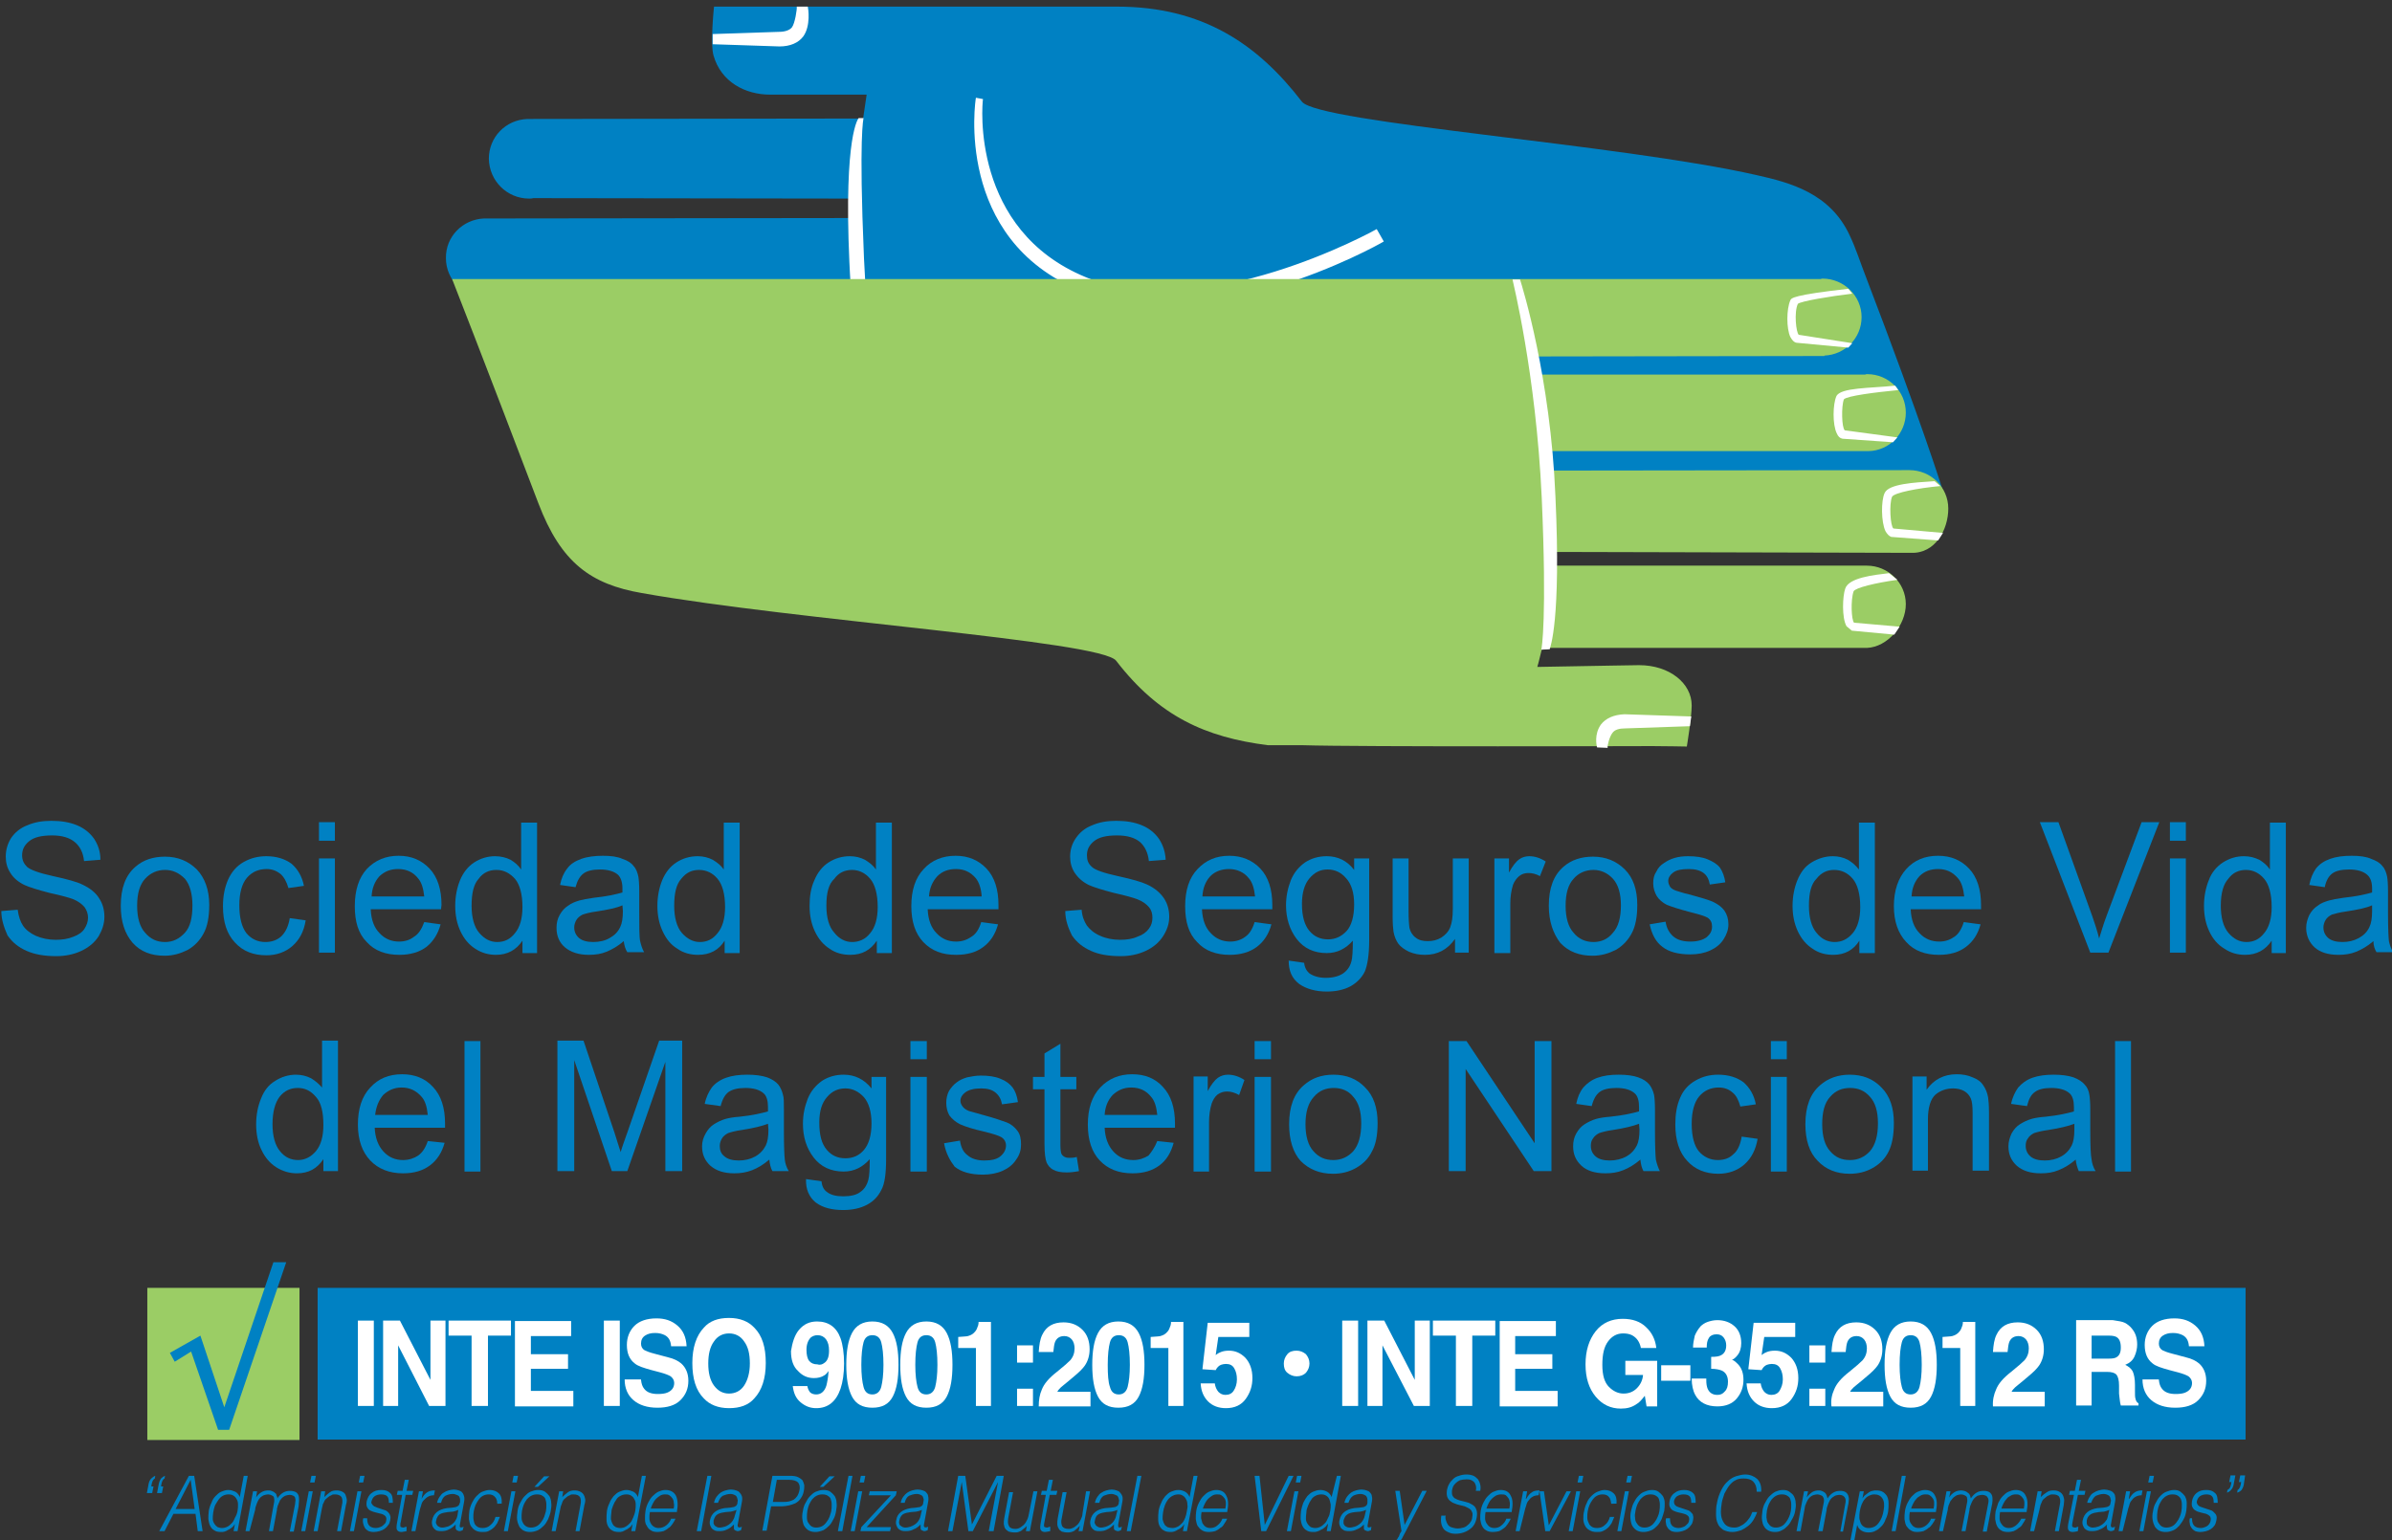 <?xml version="1.0" encoding="utf-8"?>
<!-- Generator: Adobe Illustrator 25.0.0, SVG Export Plug-In . SVG Version: 6.00 Build 0)  -->
<svg version="1.1" id="Layer_1" xmlns="http://www.w3.org/2000/svg" xmlns:xlink="http://www.w3.org/1999/xlink" x="0px" y="0px"
	 viewBox="0 0 540.7 348.3" style="enable-background:new 0 0 540.7 348.3;" xml:space="preserve">
<rect x="0" y="0" width="540.7" height="348.3" fill="#333333" stroke="none"/>
<style type="text/css">
	.st0{fill:#0081C3;}
	.st1{fill:#FFFFFF;}
	.st2{fill:#9BCD65;}
</style>
<path class="st0" d="M439,110.4c0,0-4.4-14.3-17.3-48c-1.1-2.8-2.2-6.3-3.6-9.2c-4.4-9.5-13.4-11.9-21-13.6
	c-30.7-7-99-11.8-102.8-16.6c-10-13-22.4-21.5-41.8-21.5h-13.1c-14.2,0-66.1,0-66.1,0h-11.9c0,0-0.9,8.5-0.1,11.1
	c1.7,5.9,7.1,8.8,12.8,8.8c5.7,0,21.8,0,21.8,0l-0.8,5.4l-75.9,0.1c-4.9,0.2-8.7,4.1-8.7,9c0.1,5,4.1,9,9.1,9c0.3,0,0.6,0,1-0.1
	l72.1,0.1c-0.1,1.4-0.1,3-0.2,4.4l-83.1,0.1c-4.8,0.2-8.7,4.1-8.6,9c0,4.9,4.1,9,9,8.9c0.3,0,0.6,0,0.9-0.1l81.9-0.1
	c2.2,25.4,8.4,43.3,8.4,43.3L439,110.4z"/>
<path class="st1" d="M181.6,8.2c-1.1,1.5-3,2.3-5.4,2.3L161.1,10V7.7l15-0.5c1.4,0,2.4-0.4,2.9-1c0.7-0.9,1.2-4.2,1.1-4.7l2.5,0
	C182.7,1.9,183.3,5.8,181.6,8.2"/>
<path class="st1" d="M195.3,58.4c1.3,28.9,6.6,52,6.6,52.3l-1.8-0.2c-0.1-0.2-6.8-21.8-8.1-51.2c-1.3-29,2.1-32.6,2.1-32.6l1.1,0
	C195.2,26.9,194.1,30.4,195.3,58.4"/>
<path class="st1" d="M244.2,65.7c-28.6-11.7-23.7-43.2-23.6-43.6l1.6,0.3c-0.2,1.2-2.8,29.6,23.3,40.3C272,73.6,310.9,52,311.2,51.8
	l1.6,2.8C311.2,55.6,272.3,77.2,244.2,65.7"/>
<path class="st2" d="M431.6,106.3c-0.1,0-0.2,0-0.4,0l-80.8,0.1c-0.1-1.6-0.2-2.9-0.4-4.4h72.4v0c4.7-0.1,8.4-4,8.4-8.7
	c0-4.8-3.9-8.7-8.7-8.7c-0.2,0-0.3,0-0.5,0.1l-74,0c-0.3-1.4-0.6-2.7-0.9-4.1l65.7-0.1v-0.1c4.7-0.2,8.4-4,8.4-8.7
	c0-4.8-4-8.7-8.8-8.7c-0.1,0-0.3,0-0.4,0.1h-71.7H102.2c0,0,7.1,18.1,19.5,50.7c5.1,13.4,11.8,18.3,23.4,20.3
	c34.8,6.2,103.8,10.8,107.2,15.3c9.7,12.6,20.2,17.3,34.3,19.1c0,0,6.7,0,7.9,0c12.3,0.4,79,0.2,79,0.2c2.6,0,7.8,0.1,7.8,0.1
	s1.1-6.6,1.1-9.3c0-5-5-9.1-11.9-9.1c-0.1,0-6.1,0.1-6.2,0.1l-16.8,0.3c0.4-1.3,0.7-2.8,1.1-4.3H422c4.7-0.2,8.8-5.1,8.8-9.9
	c0-4.8-4-8.7-8.8-8.7c-0.1,0-70.8,0-70.8,0l0.4-3.1L432,125c5.5,0.2,8.4-5.3,8.4-10C440.4,110.2,436.5,106.3,431.6,106.3"/>
<path class="st1" d="M361.9,163.8c1.1-1.4,2.9-2.2,5.3-2.3l15.1,0.5l-0.3,2.2l-14.7,0.5c-1.3,0-2.3,0.3-2.8,1
	c-0.7,0.9-1.2,2.9-1.1,3.4L361,169C360.9,168.6,360.3,166,361.9,163.8"/>
<path class="st1" d="M348.5,112.5c-1.3-28.1-6.6-49.1-6.6-49.3h1.7c0.5,1.6,6.9,22.1,8,49.1c1.3,28.1-1.2,34.1-1.3,34.5l-1.9,0.1
	C348.5,146.7,349.7,139.6,348.5,112.5"/>
<path class="st1" d="M417.1,133.1c-0.6,1.7-0.8,6.6,0.3,8.5l1.2,1l9.6,0.9l1.2-1.8l-10.3-0.9c-0.6-0.6-0.8-5.1-0.1-7.1
	c0.4-0.8,4.9-1.9,9.9-2.6l-1.9-1.5C423.6,130,417.9,130.6,417.1,133.1"/>
<path class="st1" d="M426,111.5c-0.8,1.7-0.8,6.5,0.2,8.6c0.4,0.7,0.8,1.1,1.3,1.3l10.6,0.8l1.1-1.7l-11.2-1c-0.7-0.5-1-5.6-0.3-7.2
	c0.6-0.9,5.6-1.9,10.9-2.4l-1.3-1.1C432.7,109.1,426.9,109.4,426,111.5"/>
<path class="st1" d="M415.1,89.6c-0.8,1.8-0.9,6.4,0.1,8.4c0.3,0.7,0.7,1.1,1.3,1.2l11.4,0.8l1-1.1L417,97.3c-0.7-0.6-0.8-5.4-0.2-7
	c0.7-0.8,7.2-1.6,12.3-2.1l-0.7-1C422.8,87.8,416,87.6,415.1,89.6"/>
<path class="st1" d="M404.7,67.9c-0.9,2-0.9,6.4,0,8.3c0.4,0.7,0.8,1.2,1.4,1.3l11.7,1.1l0.9-1l-12.1-1.9c-0.6-0.5-1.1-5.1-0.2-7
	c0.7-0.6,7.2-1.7,12.3-2.3l-0.9-1.1C405.3,66.7,404.9,67.4,404.7,67.9"/>
<path class="st0" d="M0.3,206l3.7-0.3c0.2,1.5,0.6,2.7,1.2,3.6c0.6,0.9,1.6,1.7,2.9,2.3c1.4,0.6,2.9,0.9,4.5,0.9
	c1.5,0,2.8-0.2,4-0.7c1.1-0.4,2-1,2.5-1.8c0.5-0.8,0.8-1.6,0.8-2.5c0-0.9-0.3-1.7-0.8-2.4c-0.6-0.7-1.4-1.3-2.6-1.8
	c-0.8-0.3-2.5-0.8-5.3-1.4c-2.7-0.7-4.6-1.3-5.7-1.8c-1.4-0.7-2.5-1.6-3.2-2.8c-0.7-1.1-1-2.3-1-3.6c0-1.5,0.4-2.9,1.2-4.2
	c0.9-1.3,2.1-2.3,3.7-2.9c1.6-0.7,3.4-1,5.4-1c2.2,0,4.1,0.3,5.8,1c1.7,0.7,3,1.8,3.9,3.1c0.9,1.4,1.4,2.9,1.4,4.7l-3.7,0.3
	c-0.2-1.9-0.9-3.3-2.1-4.3c-1.2-1-2.9-1.5-5.1-1.5c-2.4,0-4.1,0.4-5.2,1.3c-1.1,0.9-1.6,1.9-1.6,3.2c0,1.1,0.4,1.9,1.1,2.6
	c0.8,0.7,2.7,1.4,5.9,2.1c3.2,0.7,5.4,1.3,6.6,1.9c1.7,0.8,3,1.8,3.8,3.1c0.8,1.2,1.2,2.6,1.2,4.2c0,1.6-0.5,3-1.3,4.4
	c-0.9,1.4-2.2,2.5-3.9,3.3c-1.7,0.8-3.6,1.2-5.7,1.2c-2.7,0-4.9-0.4-6.7-1.2c-1.8-0.8-3.2-1.9-4.3-3.5C0.9,209.7,0.3,207.9,0.3,206"
	/>
<path class="st0" d="M27.3,204.8c0-4,1.1-6.9,3.3-8.8c1.8-1.6,4.1-2.3,6.7-2.3c2.9,0,5.3,1,7.2,2.9c1.8,1.9,2.8,4.6,2.8,8
	c0,2.7-0.4,4.9-1.3,6.5c-0.8,1.5-2,2.8-3.6,3.7c-1.6,0.8-3.3,1.3-5.2,1.3c-3,0-5.4-0.9-7.2-2.9C28.2,211.1,27.3,208.4,27.3,204.8
	 M31,204.8c0,2.7,0.6,4.8,1.8,6.1c1.2,1.4,2.6,2.1,4.5,2.1c1.8,0,3.2-0.7,4.5-2.1c1.2-1.3,1.7-3.4,1.7-6.2c0-2.6-0.6-4.7-1.7-6
	c-1.3-1.3-2.7-2-4.5-2c-1.8,0-3.3,0.7-4.5,2C31.6,200,31,202,31,204.8"/>
<path class="st0" d="M65.5,207.6l3.6,0.5c-0.4,2.5-1.4,4.4-3,5.8c-1.6,1.4-3.6,2.1-5.9,2.1c-2.9,0-5.3-0.9-7.1-2.9
	c-1.8-1.9-2.7-4.6-2.7-8.2c0-2.3,0.4-4.3,1.2-6.1c0.8-1.7,1.9-3,3.5-3.9c1.6-0.9,3.3-1.3,5.1-1.3c2.3,0,4.2,0.6,5.7,1.7
	c1.4,1.2,2.4,2.9,2.8,5l-3.5,0.5c-0.4-1.4-1-2.5-1.8-3.2c-0.9-0.7-1.9-1.1-3.1-1.1c-1.8,0-3.3,0.6-4.5,2c-1.1,1.3-1.7,3.4-1.7,6.2
	c0,2.9,0.6,5,1.6,6.3c1.1,1.3,2.5,2,4.3,2c1.4,0,2.6-0.4,3.6-1.3C64.6,210.7,65.2,209.4,65.5,207.6"/>
<path class="st0" d="M72.1,185.9h3.6v4.2h-3.6V185.9z M72.1,194.1h3.6v21.3h-3.6V194.1z"/>
<path class="st0" d="M95.9,208.5l3.7,0.5c-0.6,2.2-1.7,3.9-3.2,5.1c-1.6,1.2-3.7,1.8-6.1,1.8c-3.1,0-5.6-0.9-7.4-2.9
	c-1.9-1.9-2.7-4.6-2.7-8.1c0-3.6,0.9-6.4,2.7-8.4c1.9-2,4.3-3,7.2-3c2.9,0,5.2,1,7,2.9c1.8,1.9,2.7,4.7,2.7,8.2c0,0.2-0.1,0.6-0.1,1
	H83.8c0.1,2.4,0.8,4.2,2,5.4c1.2,1.3,2.7,1.9,4.4,1.9c1.4,0,2.5-0.4,3.4-1.1C94.6,211.2,95.3,210.1,95.9,208.5 M84,202.7h11.9
	c-0.2-1.8-0.6-3.2-1.4-4.1c-1.1-1.4-2.6-2.1-4.5-2.1c-1.7,0-3,0.5-4.2,1.6C84.7,199.3,84.1,200.8,84,202.7"/>
<path class="st0" d="M118.1,215.4v-2.7c-1.4,2.1-3.4,3.2-6,3.2c-1.6,0-3.2-0.4-4.7-1.4c-1.4-0.9-2.5-2.2-3.3-3.9
	c-0.8-1.7-1.2-3.6-1.2-5.8c0-2.1,0.4-4.1,1.1-5.8c0.7-1.7,1.8-3.1,3.2-4c1.4-0.9,3-1.4,4.7-1.4c1.3,0,2.5,0.3,3.5,0.8
	c1,0.6,1.8,1.3,2.4,2.2v-10.6h3.6v29.5H118.1z M106.6,204.8c0,2.7,0.6,4.8,1.7,6.1c1.2,1.4,2.5,2.1,4.1,2.1c1.6,0,2.9-0.6,4-2
	c1.1-1.3,1.7-3.3,1.7-5.9c0-2.9-0.6-5.1-1.7-6.4c-1.2-1.3-2.5-2-4.2-2c-1.6,0-3,0.6-4,2C107.1,199.9,106.6,201.9,106.6,204.8"/>
<path class="st0" d="M141,212.8c-1.4,1.2-2.7,1.9-3.9,2.4c-1.2,0.5-2.5,0.7-4,0.7c-2.3,0-4.1-0.6-5.4-1.7c-1.3-1.1-1.9-2.6-1.9-4.4
	c0-1.1,0.2-2,0.7-2.9c0.5-0.9,1.1-1.6,1.9-2.1c0.8-0.6,1.6-0.9,2.6-1.2c0.7-0.2,1.8-0.4,3.2-0.6c2.9-0.3,5.1-0.8,6.5-1.2
	c0-0.5,0-0.8,0-0.9c0-1.5-0.4-2.5-1-3.1c-0.9-0.8-2.3-1.2-4.1-1.2c-1.6,0-2.9,0.3-3.7,0.9c-0.8,0.6-1.4,1.6-1.8,3.1l-3.5-0.5
	c0.3-1.5,0.8-2.7,1.6-3.7c0.7-1,1.8-1.7,3.2-2.2c1.4-0.5,3.1-0.7,4.9-0.7c1.8,0,3.3,0.2,4.4,0.7c1.2,0.4,2,0.9,2.5,1.6
	c0.6,0.6,0.9,1.5,1.1,2.4c0.1,0.6,0.2,1.7,0.2,3.4v4.8c0,3.3,0,5.5,0.2,6.4c0.2,0.9,0.5,1.8,0.9,2.5h-3.8
	C141.4,214.7,141.1,213.8,141,212.8 M140.7,204.7c-1.3,0.6-3.3,1-5.9,1.4c-1.5,0.2-2.5,0.5-3.1,0.7c-0.6,0.3-1.1,0.7-1.4,1.2
	c-0.3,0.5-0.5,1.1-0.5,1.7c0,1,0.4,1.8,1.1,2.4c0.7,0.6,1.8,0.9,3.2,0.9c1.4,0,2.7-0.3,3.7-0.9c1.1-0.6,1.9-1.4,2.4-2.5
	c0.4-0.8,0.6-2,0.6-3.6L140.7,204.7z"/>
<path class="st0" d="M163.8,215.4v-2.7c-1.3,2.1-3.3,3.2-6,3.2c-1.7,0-3.3-0.4-4.7-1.4c-1.5-0.9-2.5-2.2-3.3-3.9
	c-0.8-1.7-1.2-3.6-1.2-5.8c0-2.1,0.4-4.1,1.1-5.8c0.7-1.7,1.8-3.1,3.2-4c1.4-0.9,3-1.4,4.8-1.4c1.3,0,2.4,0.3,3.4,0.8
	c1,0.6,1.9,1.3,2.5,2.2v-10.6h3.6v29.5H163.8z M152.4,204.8c0,2.7,0.6,4.8,1.7,6.1c1.2,1.4,2.6,2.1,4.1,2.1c1.6,0,2.9-0.6,4-2
	c1.1-1.3,1.7-3.3,1.7-5.9c0-2.9-0.6-5.1-1.7-6.4c-1.1-1.3-2.5-2-4.2-2c-1.6,0-2.9,0.6-4,2C152.9,199.9,152.4,201.9,152.4,204.8"/>
<path class="st0" d="M198.2,215.4v-2.7c-1.4,2.1-3.3,3.2-6,3.2c-1.7,0-3.3-0.4-4.7-1.4c-1.4-0.9-2.5-2.2-3.3-3.9
	c-0.8-1.7-1.2-3.6-1.2-5.8c0-2.1,0.3-4.1,1.1-5.8c0.7-1.7,1.8-3.1,3.2-4c1.4-0.9,3-1.4,4.8-1.4c1.3,0,2.4,0.3,3.4,0.8
	c1,0.6,1.9,1.3,2.5,2.2v-10.6h3.6v29.5H198.2z M186.8,204.8c0,2.7,0.6,4.8,1.8,6.1c1.1,1.4,2.5,2.1,4,2.1c1.6,0,3-0.6,4.1-2
	c1.1-1.3,1.7-3.3,1.7-5.9c0-2.9-0.6-5.1-1.7-6.4c-1.1-1.3-2.5-2-4.1-2c-1.6,0-3,0.6-4,2C187.3,199.9,186.8,201.9,186.8,204.8"/>
<path class="st0" d="M221.8,208.5l3.8,0.5c-0.6,2.2-1.7,3.9-3.3,5.1c-1.6,1.2-3.6,1.8-6.2,1.8c-3.1,0-5.5-0.9-7.4-2.9
	c-1.8-1.9-2.7-4.6-2.7-8.1c0-3.6,0.9-6.4,2.8-8.4c1.8-2,4.3-3,7.2-3c2.9,0,5.2,1,7,2.9c1.8,1.9,2.7,4.7,2.7,8.2v1h-16
	c0.1,2.4,0.8,4.2,2,5.4c1.2,1.3,2.7,1.9,4.4,1.9c1.4,0,2.5-0.4,3.5-1.1C220.6,211.2,221.3,210.1,221.8,208.5 M210,202.7h11.9
	c-0.1-1.8-0.6-3.2-1.3-4.1c-1.2-1.4-2.6-2.1-4.5-2.1c-1.7,0-3.1,0.5-4.2,1.6C210.8,199.3,210.1,200.8,210,202.7"/>
<path class="st0" d="M240.8,206l3.7-0.3c0.1,1.5,0.6,2.7,1.2,3.6c0.7,0.9,1.6,1.7,3,2.3c1.3,0.6,2.9,0.9,4.5,0.9
	c1.5,0,2.8-0.2,3.9-0.7c1.2-0.4,2-1,2.6-1.8c0.6-0.8,0.8-1.6,0.8-2.5c0-0.9-0.2-1.7-0.8-2.4c-0.6-0.7-1.4-1.3-2.7-1.8
	c-0.8-0.3-2.5-0.8-5.2-1.4c-2.7-0.7-4.6-1.3-5.7-1.8c-1.4-0.7-2.4-1.6-3.2-2.8c-0.7-1.1-1-2.3-1-3.6c0-1.5,0.4-2.9,1.3-4.2
	c0.9-1.3,2.1-2.3,3.7-2.9c1.6-0.7,3.4-1,5.4-1c2.2,0,4.1,0.3,5.8,1c1.7,0.7,3,1.8,3.9,3.1c0.9,1.4,1.4,2.9,1.5,4.7l-3.8,0.3
	c-0.2-1.9-0.9-3.3-2-4.3c-1.2-1-2.9-1.5-5.2-1.5c-2.4,0-4.1,0.4-5.2,1.3c-1.1,0.9-1.6,1.9-1.6,3.2c0,1.1,0.3,1.9,1.1,2.6
	c0.7,0.7,2.7,1.4,5.9,2.1c3.2,0.7,5.3,1.3,6.6,1.9c1.7,0.8,2.9,1.8,3.8,3.1c0.8,1.2,1.2,2.6,1.2,4.2c0,1.6-0.5,3-1.4,4.4
	c-0.9,1.4-2.2,2.5-3.9,3.3c-1.7,0.8-3.6,1.2-5.7,1.2c-2.7,0-5-0.4-6.7-1.2c-1.8-0.8-3.2-1.9-4.3-3.5
	C241.4,209.7,240.8,207.9,240.8,206"/>
<path class="st0" d="M283.6,208.5l3.8,0.5c-0.6,2.2-1.7,3.9-3.3,5.1c-1.6,1.2-3.7,1.8-6.1,1.8c-3.1,0-5.6-0.9-7.4-2.9
	c-1.9-1.9-2.7-4.6-2.7-8.1c0-3.6,0.9-6.4,2.8-8.4c1.9-2,4.2-3,7.2-3c2.8,0,5.2,1,7,2.9c1.8,1.9,2.7,4.7,2.7,8.2v1h-15.9
	c0.1,2.4,0.8,4.2,2,5.4c1.2,1.3,2.7,1.9,4.4,1.9c1.3,0,2.5-0.4,3.4-1.1C282.4,211.2,283.1,210.1,283.6,208.5 M271.8,202.7h11.9
	c-0.2-1.8-0.6-3.2-1.4-4.1c-1.1-1.4-2.7-2.1-4.5-2.1c-1.6,0-3.1,0.5-4.2,1.6C272.5,199.3,271.9,200.8,271.8,202.7"/>
<path class="st0" d="M291.3,217.2l3.5,0.5c0.1,1.1,0.6,1.9,1.2,2.4c0.9,0.6,2.1,1,3.7,1c1.7,0,3-0.4,3.9-1c1-0.7,1.6-1.6,1.9-2.8
	c0.2-0.7,0.3-2.3,0.3-4.6c-1.6,1.8-3.5,2.8-5.9,2.8c-2.9,0-5.2-1.1-6.8-3.2c-1.6-2.1-2.4-4.7-2.4-7.6c0-2,0.4-3.9,1.1-5.7
	c0.7-1.7,1.8-3,3.2-4c1.4-0.9,3-1.4,4.9-1.4c2.5,0,4.6,1,6.2,3.1v-2.6h3.4v18.5c0,3.3-0.4,5.7-1,7.1c-0.7,1.4-1.8,2.5-3.2,3.3
	c-1.5,0.8-3.3,1.2-5.4,1.2c-2.5,0-4.6-0.6-6.2-1.7C292,221.2,291.3,219.5,291.3,217.2 M294.3,204.4c0,2.8,0.6,4.8,1.7,6.1
	c1.1,1.3,2.5,1.9,4.2,1.9c1.6,0,3-0.6,4.2-1.9c1.1-1.2,1.7-3.3,1.7-6c0-2.6-0.6-4.6-1.8-5.9c-1.1-1.3-2.5-2-4.2-2
	c-1.6,0-2.9,0.6-4.1,2C294.9,199.9,294.3,201.8,294.3,204.4"/>
<path class="st0" d="M328.9,215.4v-3.1c-1.7,2.4-3.9,3.6-6.8,3.6c-1.3,0-2.4-0.2-3.6-0.7c-1-0.5-1.9-1.1-2.4-1.8
	c-0.5-0.7-0.9-1.6-1.1-2.7c-0.1-0.7-0.2-1.8-0.2-3.4v-13.2h3.6v11.8c0,1.9,0.1,3.2,0.2,3.9c0.2,0.9,0.7,1.7,1.4,2.2
	c0.7,0.6,1.7,0.8,2.7,0.8c1.1,0,2.1-0.2,3.1-0.8c0.9-0.6,1.6-1.3,2-2.3c0.4-1,0.6-2.3,0.6-4.2v-11.4h3.6v21.3H328.9z"/>
<path class="st0" d="M337.8,215.4v-21.3h3.3v3.2c0.8-1.5,1.6-2.5,2.3-3c0.7-0.5,1.5-0.7,2.3-0.7c1.2,0,2.5,0.4,3.7,1.2l-1.3,3.3
	c-0.9-0.5-1.8-0.7-2.6-0.7c-0.8,0-1.5,0.2-2.1,0.7c-0.6,0.5-1.1,1.2-1.4,2c-0.4,1.3-0.6,2.7-0.6,4.2v11.2H337.8z"/>
<path class="st0" d="M350.1,204.8c0-4,1.1-6.9,3.3-8.8c1.8-1.6,4.1-2.3,6.7-2.3c2.9,0,5.3,1,7.2,2.9c1.9,1.9,2.8,4.6,2.8,8
	c0,2.7-0.4,4.9-1.3,6.5c-0.8,1.5-2,2.8-3.6,3.7c-1.6,0.8-3.3,1.3-5.2,1.3c-3,0-5.4-0.9-7.3-2.9C351.1,211.1,350.1,208.4,350.1,204.8
	 M353.9,204.8c0,2.7,0.6,4.8,1.8,6.1c1.1,1.4,2.7,2.1,4.5,2.1c1.8,0,3.3-0.7,4.4-2.1c1.2-1.3,1.8-3.4,1.8-6.2c0-2.6-0.6-4.7-1.8-6
	c-1.2-1.3-2.7-2-4.4-2c-1.8,0-3.4,0.7-4.5,2C354.5,200,353.9,202,353.9,204.8"/>
<path class="st0" d="M372.9,209l3.6-0.6c0.2,1.4,0.8,2.5,1.7,3.3c0.9,0.8,2.2,1.2,3.9,1.2c1.7,0,2.9-0.4,3.7-1
	c0.8-0.7,1.2-1.4,1.2-2.4c0-0.9-0.3-1.5-1-2c-0.5-0.3-1.7-0.7-3.7-1.2c-2.7-0.7-4.5-1.3-5.5-1.7c-1-0.5-1.8-1.2-2.3-2
	c-0.5-0.9-0.8-1.8-0.8-2.9c0-1,0.2-1.9,0.7-2.6c0.4-0.9,1-1.5,1.8-2c0.6-0.4,1.3-0.8,2.3-1.1c1-0.3,2-0.4,3.1-0.4
	c1.7,0,3.2,0.2,4.4,0.7c1.2,0.5,2.2,1.1,2.8,1.9c0.6,0.9,1,2,1.2,3.3l-3.5,0.5c-0.2-1.1-0.6-2-1.4-2.6c-0.8-0.6-1.9-0.9-3.3-0.9
	c-1.7,0-2.8,0.2-3.6,0.8c-0.7,0.5-1.1,1.2-1.1,1.9c0,0.5,0.2,0.9,0.4,1.3c0.3,0.4,0.8,0.7,1.4,0.9c0.4,0.1,1.4,0.5,3.2,0.9
	c2.5,0.7,4.3,1.2,5.3,1.7c1,0.5,1.8,1.1,2.4,1.9c0.6,0.9,0.9,1.9,0.9,3.1c0,1.2-0.4,2.3-1.1,3.4c-0.7,1.1-1.7,1.9-3,2.5
	c-1.3,0.6-2.8,0.9-4.5,0.9c-2.8,0-4.9-0.6-6.3-1.7C374.3,213,373.4,211.3,372.9,209"/>
<path class="st0" d="M420.3,215.4v-2.7c-1.3,2.1-3.3,3.2-5.9,3.2c-1.7,0-3.3-0.4-4.7-1.4c-1.4-0.9-2.5-2.2-3.3-3.9
	c-0.8-1.7-1.2-3.6-1.2-5.8c0-2.1,0.4-4.1,1.1-5.8c0.7-1.7,1.7-3.1,3.2-4c1.5-0.9,3.1-1.4,4.8-1.4c1.3,0,2.4,0.3,3.4,0.8
	c1,0.6,1.8,1.3,2.5,2.2v-10.6h3.6v29.5H420.3z M408.9,204.8c0,2.7,0.6,4.8,1.7,6.1c1.1,1.4,2.5,2.1,4.1,2.1c1.6,0,2.9-0.6,4.1-2
	c1.1-1.3,1.7-3.3,1.7-5.9c0-2.9-0.6-5.1-1.7-6.4c-1.1-1.3-2.5-2-4.2-2c-1.6,0-2.9,0.6-4,2C409.4,199.9,408.9,201.9,408.9,204.8"/>
<path class="st0" d="M443.9,208.5l3.8,0.5c-0.6,2.2-1.7,3.9-3.3,5.1c-1.6,1.2-3.6,1.8-6.1,1.8c-3.1,0-5.6-0.9-7.4-2.9
	c-1.8-1.9-2.8-4.6-2.8-8.1c0-3.6,1-6.4,2.8-8.4c1.8-2,4.2-3,7.2-3c2.9,0,5.2,1,7,2.9c1.8,1.9,2.7,4.7,2.7,8.2v1h-15.9
	c0.1,2.4,0.8,4.2,2,5.4c1.2,1.3,2.7,1.9,4.5,1.9c1.3,0,2.4-0.4,3.4-1.1C442.7,211.2,443.4,210.1,443.9,208.5 M432.1,202.7H444
	c-0.2-1.8-0.6-3.2-1.4-4.1c-1.2-1.4-2.6-2.1-4.5-2.1c-1.7,0-3.1,0.5-4.2,1.6C432.8,199.3,432.2,200.8,432.1,202.7"/>
<path class="st0" d="M472.5,215.4l-11.4-29.5h4.2l7.7,21.4c0.6,1.7,1.1,3.3,1.5,4.9c0.5-1.6,1-3.3,1.6-4.9l8-21.4h4l-11.5,29.5
	H472.5z"/>
<path class="st0" d="M490.5,185.9h3.6v4.2h-3.6V185.9z M490.5,194.1h3.6v21.3h-3.6V194.1z"/>
<path class="st0" d="M513.5,215.4v-2.7c-1.4,2.1-3.4,3.2-6,3.2c-1.7,0-3.2-0.4-4.7-1.4c-1.5-0.9-2.6-2.2-3.4-3.9
	c-0.8-1.7-1.2-3.6-1.2-5.8c0-2.1,0.4-4.1,1.1-5.8c0.6-1.7,1.8-3.1,3.2-4c1.4-0.9,3-1.4,4.7-1.4c1.4,0,2.4,0.3,3.5,0.8
	c1,0.6,1.8,1.3,2.4,2.2v-10.6h3.6v29.5H513.5z M502,204.8c0,2.7,0.6,4.8,1.7,6.1c1.2,1.4,2.5,2.1,4.1,2.1c1.6,0,2.9-0.6,4-2
	c1.1-1.3,1.7-3.3,1.7-5.9c0-2.9-0.6-5.1-1.7-6.4c-1.1-1.3-2.5-2-4.1-2c-1.6,0-3,0.6-4,2C502.6,199.9,502,201.9,502,204.8"/>
<path class="st0" d="M536.5,212.8c-1.4,1.2-2.7,1.9-3.9,2.4c-1.2,0.5-2.6,0.7-4,0.7c-2.4,0-4.2-0.6-5.4-1.7
	c-1.2-1.1-1.9-2.6-1.9-4.4c0-1.1,0.3-2,0.7-2.9c0.5-0.9,1.1-1.6,1.9-2.1c0.7-0.6,1.6-0.9,2.6-1.2c0.7-0.2,1.8-0.4,3.2-0.6
	c2.9-0.3,5.1-0.8,6.5-1.2c0-0.5,0-0.8,0-0.9c0-1.5-0.4-2.5-1.1-3.1c-0.9-0.8-2.3-1.2-4.1-1.2c-1.7,0-3,0.3-3.8,0.9
	c-0.8,0.6-1.4,1.6-1.7,3.1l-3.5-0.5c0.3-1.5,0.8-2.7,1.5-3.7c0.8-1,1.8-1.7,3.2-2.2c1.4-0.5,3-0.7,4.9-0.7c1.8,0,3.3,0.2,4.4,0.7
	c1.1,0.4,2,0.9,2.5,1.6c0.6,0.6,0.9,1.5,1.1,2.4c0.1,0.6,0.2,1.7,0.2,3.4v4.8c0,3.3,0.1,5.5,0.2,6.4c0.2,0.9,0.5,1.8,1,2.5h-3.8
	C536.8,214.7,536.5,213.8,536.5,212.8 M536.2,204.7c-1.3,0.6-3.3,1-5.9,1.4c-1.5,0.2-2.5,0.5-3.2,0.7c-0.6,0.3-1.1,0.7-1.4,1.2
	c-0.3,0.5-0.5,1.1-0.5,1.7c0,1,0.4,1.8,1.1,2.4c0.7,0.6,1.8,0.9,3.2,0.9c1.4,0,2.6-0.3,3.7-0.9c1.1-0.6,1.9-1.4,2.4-2.5
	c0.4-0.8,0.6-2,0.6-3.6L536.2,204.7z"/>
<path class="st0" d="M73.1,264.8v-2.7c-1.4,2.1-3.3,3.2-6,3.2c-1.7,0-3.3-0.5-4.7-1.4c-1.4-0.9-2.5-2.2-3.3-3.9
	c-0.8-1.6-1.2-3.6-1.2-5.8c0-2.1,0.4-4.1,1.1-5.8c0.7-1.8,1.7-3.1,3.2-4c1.4-0.9,3-1.4,4.7-1.4c1.3,0,2.4,0.3,3.4,0.8
	c1,0.6,1.8,1.3,2.5,2.1v-10.6h3.6v29.5H73.1z M61.6,254.2c0,2.7,0.6,4.8,1.7,6.1c1.1,1.4,2.5,2,4.1,2c1.5,0,2.9-0.7,4-2
	c1.1-1.3,1.7-3.3,1.7-5.9c0-2.9-0.5-5.1-1.7-6.4c-1.2-1.4-2.5-2-4.1-2c-1.6,0-3,0.6-4.1,2C62.2,249.3,61.6,251.4,61.6,254.2"/>
<path class="st0" d="M96.7,258l3.8,0.4c-0.6,2.2-1.7,3.9-3.3,5.1c-1.6,1.2-3.6,1.8-6.1,1.8c-3.1,0-5.6-1-7.4-2.9
	c-1.8-1.9-2.8-4.6-2.8-8.1c0-3.6,0.9-6.4,2.8-8.4c1.8-2,4.2-3,7.2-3c2.8,0,5.2,0.9,7,2.9c1.8,1.9,2.7,4.7,2.7,8.2c0,0.2,0,0.5,0,1
	H84.7c0.1,2.3,0.8,4.1,2,5.4c1.2,1.3,2.7,1.9,4.4,1.9c1.3,0,2.5-0.4,3.4-1C95.5,260.6,96.2,259.5,96.7,258 M84.8,252.1h11.9
	c-0.2-1.9-0.6-3.2-1.4-4.1c-1.2-1.4-2.7-2.1-4.5-2.1c-1.7,0-3,0.6-4.2,1.7C85.6,248.8,85,250.3,84.8,252.1"/>
<rect x="105" y="235.4" class="st0" width="3.6" height="29.5"/>
<path class="st0" d="M126,264.8v-29.5h5.9l7,20.8c0.6,2,1.1,3.4,1.4,4.4c0.3-1.1,0.9-2.7,1.6-4.7l7.1-20.5h5.2v29.5h-3.8v-24.7
	l-8.6,24.7h-3.5l-8.5-25.1v25.1H126z"/>
<path class="st0" d="M173.9,262.2c-1.3,1.1-2.6,1.9-3.9,2.4c-1.3,0.5-2.6,0.7-4,0.7c-2.4,0-4.1-0.6-5.4-1.7
	c-1.3-1.2-1.9-2.6-1.9-4.4c0-1.1,0.3-2,0.8-2.9c0.5-0.9,1.1-1.6,1.9-2.1c0.8-0.5,1.6-0.9,2.6-1.2c0.7-0.2,1.8-0.4,3.2-0.5
	c2.9-0.3,5-0.8,6.4-1.2c0-0.5,0-0.8,0-1c0-1.4-0.3-2.5-1-3.1c-0.9-0.8-2.3-1.2-4.1-1.2c-1.7,0-2.9,0.3-3.8,0.9
	c-0.8,0.6-1.4,1.6-1.8,3.2l-3.6-0.5c0.3-1.5,0.9-2.7,1.6-3.7c0.7-0.9,1.8-1.7,3.2-2.2c1.4-0.5,3-0.7,4.8-0.7c1.8,0,3.3,0.2,4.5,0.6
	c1.1,0.4,2,1,2.5,1.6c0.5,0.6,0.9,1.5,1.1,2.4c0.2,0.6,0.2,1.7,0.2,3.4v4.8c0,3.4,0.1,5.5,0.2,6.4c0.1,0.9,0.4,1.8,0.9,2.6h-3.7
	C174.2,264.1,174,263.2,173.9,262.2 M173.6,254.1c-1.3,0.5-3.3,1-5.9,1.4c-1.5,0.2-2.5,0.5-3.1,0.7c-0.6,0.3-1.1,0.7-1.4,1.2
	c-0.3,0.5-0.5,1.1-0.5,1.7c0,1,0.3,1.8,1.1,2.4c0.7,0.6,1.8,0.9,3.2,0.9c1.4,0,2.6-0.3,3.7-0.9c1.1-0.6,1.9-1.5,2.4-2.5
	c0.4-0.8,0.6-2,0.6-3.6L173.6,254.1z"/>
<path class="st0" d="M182.2,266.6l3.5,0.5c0.1,1.1,0.5,1.9,1.2,2.4c0.9,0.7,2.1,1,3.7,1c1.7,0,3-0.3,3.9-1c0.9-0.6,1.5-1.6,1.8-2.8
	c0.2-0.7,0.3-2.3,0.3-4.6c-1.6,1.8-3.5,2.8-5.9,2.8c-2.9,0-5.2-1.1-6.8-3.2c-1.6-2.1-2.4-4.6-2.4-7.6c0-2.1,0.4-3.9,1.1-5.7
	c0.7-1.7,1.8-3,3.2-4c1.4-0.9,3-1.4,4.9-1.4c2.5,0,4.6,1,6.3,3.1v-2.6h3.3v18.5c0,3.3-0.3,5.7-1.1,7.1c-0.7,1.4-1.7,2.5-3.2,3.3
	c-1.5,0.8-3.3,1.2-5.4,1.2c-2.5,0-4.6-0.5-6.2-1.7C182.9,270.7,182.1,268.9,182.2,266.6 M185.2,253.8c0,2.8,0.5,4.8,1.7,6.2
	c1.1,1.3,2.5,1.9,4.2,1.9c1.7,0,3.1-0.6,4.2-1.9c1.1-1.3,1.7-3.3,1.7-6c0-2.6-0.6-4.6-1.7-5.9c-1.2-1.3-2.6-2-4.2-2
	c-1.6,0-3,0.6-4.1,1.9C185.8,249.3,185.2,251.2,185.2,253.8"/>
<path class="st0" d="M205.8,235.4h3.7v4.1h-3.7V235.4z M205.8,243.5h3.7v21.4h-3.7V243.5z"/>
<path class="st0" d="M213.4,258.5l3.6-0.6c0.2,1.4,0.7,2.6,1.7,3.3c0.9,0.8,2.2,1.2,3.8,1.2c1.7,0,2.9-0.3,3.7-1
	c0.8-0.7,1.2-1.5,1.2-2.4c0-0.8-0.4-1.5-1.1-1.9c-0.5-0.3-1.7-0.7-3.7-1.2c-2.7-0.6-4.5-1.2-5.6-1.7c-1-0.5-1.8-1.2-2.4-2
	c-0.5-0.9-0.7-1.8-0.7-2.9c0-0.9,0.2-1.8,0.6-2.6c0.5-0.8,1.1-1.5,1.8-2c0.5-0.4,1.3-0.8,2.3-1.1c1-0.2,2-0.4,3.1-0.4
	c1.7,0,3.2,0.2,4.4,0.7c1.3,0.5,2.2,1.2,2.8,2c0.6,0.8,1,1.9,1.2,3.3l-3.6,0.5c-0.2-1.1-0.6-1.9-1.4-2.6c-0.8-0.7-1.9-1-3.3-1
	c-1.6,0-2.8,0.3-3.6,0.9c-0.7,0.5-1.1,1.2-1.1,1.9c0,0.5,0.2,0.9,0.5,1.3c0.3,0.4,0.7,0.7,1.4,1c0.4,0.1,1.4,0.4,3.2,0.9
	c2.6,0.7,4.3,1.3,5.4,1.7c1,0.4,1.8,1.1,2.4,1.9c0.6,0.8,0.8,1.8,0.8,3.1c0,1.2-0.3,2.3-1.1,3.4c-0.7,1.1-1.7,1.9-3,2.5
	c-1.3,0.6-2.9,0.9-4.5,0.9c-2.8,0-4.9-0.6-6.4-1.8C214.8,262.5,213.8,260.8,213.4,258.5"/>
<path class="st0" d="M243.4,261.6l0.5,3.2c-1,0.2-2,0.3-2.8,0.3c-1.3,0-2.3-0.2-3-0.6c-0.8-0.4-1.2-1-1.5-1.6
	c-0.3-0.7-0.5-2.1-0.5-4.3v-12.3h-2.6v-2.8h2.6v-5.3l3.6-2.2v7.5h3.6v2.8h-3.6v12.5c0,1.1,0.1,1.7,0.2,2c0.1,0.3,0.3,0.5,0.6,0.7
	c0.3,0.2,0.7,0.3,1.2,0.3C242.2,261.8,242.7,261.8,243.4,261.6"/>
<path class="st0" d="M261.6,258l3.7,0.4c-0.6,2.2-1.6,3.9-3.2,5.1c-1.6,1.2-3.6,1.8-6.1,1.8c-3.2,0-5.6-1-7.4-2.9
	c-1.8-1.9-2.7-4.6-2.7-8.1c0-3.6,0.9-6.4,2.8-8.4c1.9-2,4.3-3,7.2-3c2.9,0,5.2,0.9,7,2.9c1.8,1.9,2.7,4.7,2.7,8.2v1h-15.9
	c0.1,2.3,0.8,4.1,2,5.4c1.2,1.3,2.7,1.9,4.5,1.9c1.3,0,2.4-0.4,3.4-1C260.2,260.6,261,259.5,261.6,258 M249.7,252.1h11.9
	c-0.2-1.9-0.6-3.2-1.4-4.1c-1.1-1.4-2.6-2.1-4.5-2.1c-1.7,0-3,0.6-4.2,1.7C250.4,248.8,249.8,250.3,249.7,252.1"/>
<path class="st0" d="M269.8,264.8v-21.4h3.2v3.3c0.8-1.5,1.6-2.5,2.3-3c0.7-0.5,1.5-0.7,2.3-0.7c1.2,0,2.5,0.4,3.7,1.2l-1.2,3.4
	c-0.9-0.5-1.8-0.8-2.7-0.8c-0.8,0-1.5,0.2-2.2,0.7c-0.6,0.5-1,1.2-1.3,2c-0.4,1.3-0.6,2.7-0.6,4.2v11.2H269.8z"/>
<path class="st0" d="M283.6,235.4h3.7v4.1h-3.7V235.4z M283.6,243.5h3.7v21.4h-3.7V243.5z"/>
<path class="st0" d="M291.4,254.2c0-4,1.1-6.9,3.3-8.8c1.8-1.6,4-2.4,6.7-2.4c2.9,0,5.3,0.9,7.2,2.9c1.9,1.9,2.8,4.6,2.8,8
	c0,2.8-0.4,4.9-1.3,6.5c-0.8,1.6-2,2.8-3.6,3.7c-1.6,0.9-3.3,1.3-5.2,1.3c-3,0-5.4-1-7.3-2.9C292.3,260.6,291.4,257.8,291.4,254.2
	 M295.1,254.2c0,2.7,0.6,4.8,1.8,6.1c1.2,1.4,2.7,2,4.5,2c1.8,0,3.3-0.7,4.5-2c1.2-1.4,1.8-3.5,1.8-6.3c0-2.7-0.6-4.7-1.8-6
	c-1.1-1.4-2.7-2-4.4-2c-1.8,0-3.3,0.6-4.5,2C295.7,249.4,295.1,251.5,295.1,254.2"/>
<polygon class="st0" points="327.5,264.8 327.5,235.4 331.5,235.4 346.9,258.5 346.9,235.4 350.7,235.4 350.7,264.8 346.7,264.8 
	331.3,241.7 331.3,264.8 "/>
<path class="st0" d="M370.8,262.2c-1.3,1.1-2.6,1.9-3.9,2.4c-1.2,0.5-2.6,0.7-4,0.7c-2.4,0-4.2-0.6-5.4-1.7
	c-1.3-1.2-1.9-2.6-1.9-4.4c0-1.1,0.2-2,0.7-2.9c0.5-0.9,1.1-1.6,1.9-2.1c0.8-0.5,1.6-0.9,2.6-1.2c0.7-0.2,1.8-0.4,3.2-0.5
	c2.9-0.3,5.1-0.8,6.5-1.2c0-0.5,0-0.8,0-1c0-1.4-0.3-2.5-1-3.1c-0.9-0.8-2.3-1.2-4.1-1.2c-1.7,0-3,0.3-3.8,0.9
	c-0.8,0.6-1.4,1.6-1.8,3.2l-3.5-0.5c0.3-1.5,0.8-2.7,1.6-3.7c0.8-0.9,1.8-1.7,3.2-2.2c1.4-0.5,2.9-0.7,4.8-0.7
	c1.8,0,3.3,0.2,4.4,0.6c1.2,0.4,2,1,2.5,1.6c0.5,0.6,0.9,1.5,1.1,2.4c0.1,0.6,0.2,1.7,0.2,3.4v4.8c0,3.4,0.1,5.5,0.2,6.4
	c0.2,0.9,0.5,1.8,0.9,2.6h-3.7C371.1,264.1,370.9,263.2,370.8,262.2 M370.5,254.1c-1.3,0.5-3.3,1-5.9,1.4c-1.5,0.2-2.5,0.5-3.1,0.7
	c-0.6,0.3-1.1,0.7-1.4,1.2c-0.4,0.5-0.5,1.1-0.5,1.7c0,1,0.4,1.8,1.1,2.4c0.7,0.6,1.8,0.9,3.2,0.9c1.3,0,2.6-0.3,3.7-0.9
	c1.1-0.6,1.9-1.5,2.4-2.5c0.4-0.8,0.6-2,0.6-3.6L370.5,254.1z"/>
<path class="st0" d="M393.7,257l3.6,0.5c-0.4,2.4-1.4,4.4-3,5.8c-1.6,1.4-3.6,2.1-5.9,2.1c-2.9,0-5.3-1-7-2.9
	c-1.8-1.9-2.7-4.7-2.7-8.2c0-2.3,0.3-4.3,1.1-6.1c0.7-1.7,1.9-3,3.5-3.9c1.6-0.9,3.2-1.3,5.1-1.3c2.3,0,4.2,0.6,5.7,1.7
	c1.4,1.2,2.4,2.9,2.8,5l-3.5,0.5c-0.4-1.4-0.9-2.5-1.8-3.2c-0.8-0.7-1.8-1.1-3.1-1.1c-1.8,0-3.3,0.7-4.4,2c-1.1,1.3-1.7,3.4-1.7,6.2
	c0,2.9,0.6,5,1.6,6.2c1.1,1.3,2.6,2,4.3,2c1.4,0,2.6-0.4,3.5-1.3C392.8,260.2,393.4,258.8,393.7,257"/>
<path class="st0" d="M400.3,235.4h3.6v4.1h-3.6V235.4z M400.3,243.5h3.6v21.4h-3.6V243.5z"/>
<path class="st0" d="M408.1,254.2c0-4,1.1-6.9,3.3-8.8c1.8-1.6,4.1-2.4,6.7-2.4c2.9,0,5.3,0.9,7.2,2.9c1.9,1.9,2.8,4.6,2.8,8
	c0,2.8-0.4,4.9-1.2,6.5c-0.8,1.6-2,2.8-3.6,3.7c-1.6,0.9-3.3,1.3-5.2,1.3c-3,0-5.4-1-7.2-2.9C409,260.6,408.1,257.8,408.1,254.2
	 M411.9,254.2c0,2.7,0.6,4.8,1.8,6.1c1.2,1.4,2.6,2,4.5,2c1.8,0,3.3-0.7,4.5-2c1.2-1.4,1.8-3.5,1.8-6.3c0-2.7-0.6-4.7-1.8-6
	c-1.2-1.4-2.7-2-4.5-2c-1.8,0-3.3,0.6-4.5,2C412.4,249.4,411.9,251.5,411.9,254.2"/>
<path class="st0" d="M432.3,264.8v-21.4h3.2v3c1.6-2.3,3.9-3.5,6.8-3.5c1.3,0,2.5,0.2,3.6,0.7c1.1,0.4,1.9,1,2.4,1.8
	c0.5,0.7,0.9,1.6,1.1,2.7c0.1,0.7,0.2,1.8,0.2,3.5v13.1h-3.7v-13c0-1.5-0.1-2.6-0.4-3.3c-0.3-0.7-0.8-1.3-1.5-1.7
	c-0.7-0.4-1.6-0.6-2.5-0.6c-1.6,0-2.9,0.5-4,1.4c-1.1,1-1.7,2.9-1.7,5.6v11.6H432.3z"/>
<path class="st0" d="M469.2,262.2c-1.3,1.1-2.6,1.9-3.9,2.4c-1.2,0.5-2.5,0.7-4,0.7c-2.4,0-4.1-0.6-5.4-1.7
	c-1.3-1.2-1.9-2.6-1.9-4.4c0-1.1,0.3-2,0.7-2.9c0.5-0.9,1.1-1.6,1.9-2.1c0.8-0.5,1.6-0.9,2.6-1.2c0.7-0.2,1.8-0.4,3.2-0.5
	c2.9-0.3,5.1-0.8,6.4-1.2v-1c0-1.4-0.3-2.5-1-3.1c-0.9-0.8-2.3-1.2-4.1-1.2c-1.7,0-2.9,0.3-3.7,0.9c-0.9,0.6-1.4,1.6-1.8,3.2
	l-3.6-0.5c0.3-1.5,0.9-2.7,1.6-3.7c0.8-0.9,1.8-1.7,3.2-2.2c1.4-0.5,3-0.7,4.8-0.7c1.8,0,3.3,0.2,4.5,0.6c1.1,0.4,2,1,2.5,1.6
	c0.6,0.6,1,1.5,1.1,2.4c0.1,0.6,0.2,1.7,0.2,3.4v4.8c0,3.4,0.1,5.5,0.3,6.4c0.1,0.9,0.4,1.8,0.9,2.6h-3.8
	C469.6,264.1,469.3,263.2,469.2,262.2 M468.9,254.1c-1.3,0.5-3.3,1-5.9,1.4c-1.5,0.2-2.6,0.5-3.2,0.7c-0.6,0.3-1.1,0.7-1.4,1.2
	c-0.4,0.5-0.5,1.1-0.5,1.7c0,1,0.4,1.8,1.1,2.4c0.7,0.6,1.8,0.9,3.2,0.9c1.4,0,2.6-0.3,3.7-0.9c1.1-0.6,1.9-1.5,2.4-2.5
	c0.4-0.8,0.6-2,0.6-3.6V254.1z"/>
<rect x="478.1" y="235.4" class="st0" width="3.6" height="29.5"/>
<rect x="33.3" y="291.2" class="st2" width="34.4" height="34.4"/>
<rect x="71.8" y="291.2" class="st0" width="435.8" height="34.3"/>
<g>
	<path class="st0" d="M49.3,323.3l-6.1-17.7l-3.7,2.3l-1.1-2l6.9-3.9l5.4,16.2l11.1-32.8h2.9l-12.9,37.9H49.3z"/>
</g>
<g>
	<path class="st0" d="M33.6,335.5c0.1-0.5,0.3-0.9,0.6-1.2c0.3-0.3,0.6-0.5,0.9-0.6l-0.1,0.6c-0.1,0.1-0.3,0.2-0.4,0.4
		c-0.1,0.1-0.2,0.4-0.3,0.8l-0.1,0.6h0.5l-0.3,1.5h-1.2L33.6,335.5z M35.9,335.5c0.1-0.5,0.3-0.9,0.5-1.2c0.3-0.3,0.6-0.5,0.9-0.6
		l-0.1,0.6c-0.2,0.1-0.3,0.2-0.4,0.4c-0.1,0.1-0.2,0.4-0.3,0.8l-0.1,0.6h0.5l-0.3,1.5h-1.1L35.9,335.5z"/>
	<path class="st0" d="M36,346.2l6.7-12.5h1.2l1.9,12.5h-1.1l-0.5-3.9h-5l-2,3.9H36z M39.7,341.2H44l-0.9-6.6L39.7,341.2z"/>
	<path class="st0" d="M55.1,333.7h0.9l-2.3,12.5h-0.9l0.3-1.6h0c-0.2,0.3-0.4,0.6-0.7,0.8c-0.3,0.2-0.5,0.4-0.8,0.5
		c-0.3,0.2-0.5,0.3-0.8,0.4c-0.3,0.1-0.5,0.1-0.8,0.1c-0.7,0-1.2-0.1-1.6-0.4c-0.4-0.2-0.7-0.6-0.9-1c-0.2-0.4-0.3-0.9-0.4-1.5
		c0-0.6,0-1.2,0.1-1.9c0.1-0.6,0.3-1.2,0.6-1.8c0.2-0.6,0.5-1.1,0.9-1.5c0.4-0.4,0.8-0.8,1.3-1c0.5-0.2,1-0.4,1.6-0.4
		c0.6,0,1.1,0.2,1.6,0.4c0.5,0.3,0.8,0.7,1,1.2L55.1,333.7z M53.7,341.6c0.1-0.5,0.1-1,0.1-1.4c0-0.5-0.1-0.9-0.3-1.2
		c-0.2-0.4-0.4-0.6-0.7-0.8c-0.3-0.2-0.7-0.3-1.1-0.3c-0.5,0-0.9,0.1-1.3,0.3c-0.4,0.2-0.7,0.5-1,0.9c-0.3,0.4-0.5,0.8-0.8,1.3
		c-0.2,0.5-0.3,1-0.4,1.6c-0.1,0.6-0.1,1.1-0.1,1.5c0,0.4,0.2,0.8,0.4,1.1c0.2,0.3,0.4,0.5,0.7,0.7c0.3,0.1,0.6,0.2,1,0.2
		c0.4,0,0.8-0.1,1.2-0.3c0.4-0.2,0.7-0.5,1-0.8c0.3-0.3,0.5-0.7,0.7-1.2C53.4,342.7,53.6,342.2,53.7,341.6z"/>
	<path class="st0" d="M56.4,346.2h-0.9l1.7-9h0.9l-0.2,1.4h0c0.3-0.5,0.7-0.9,1.2-1.2c0.5-0.3,1-0.4,1.6-0.4c0.4,0,0.7,0.1,0.9,0.2
		c0.3,0.1,0.4,0.2,0.6,0.4c0.2,0.1,0.3,0.3,0.3,0.5c0.1,0.2,0.2,0.4,0.2,0.7c0.4-0.6,0.8-1,1.3-1.3c0.5-0.3,1-0.4,1.6-0.4
		c0.5,0,0.9,0.1,1.3,0.3c0.3,0.2,0.5,0.5,0.6,0.8c0.1,0.3,0.1,0.7,0.1,1.1c0,0.4-0.1,0.9-0.1,1.3l-1.1,5.7h-0.9l1.2-6.2
		c0-0.3,0.1-0.6,0.1-0.9c0-0.2-0.1-0.5-0.1-0.6c-0.1-0.2-0.2-0.3-0.4-0.4c-0.2-0.1-0.5-0.2-0.8-0.2c-0.3,0-0.7,0.1-1,0.2
		c-0.4,0.2-0.7,0.4-1,0.8c-0.1,0.1-0.3,0.3-0.3,0.5c-0.1,0.2-0.2,0.4-0.3,0.7c-0.1,0.2-0.2,0.4-0.2,0.6c-0.1,0.2-0.1,0.4-0.1,0.6
		l-0.9,4.8h-0.9l1.1-6.2c0.1-0.3,0.1-0.6,0.1-0.9c0-0.2-0.1-0.5-0.1-0.6c-0.1-0.2-0.3-0.3-0.5-0.4c-0.2-0.1-0.5-0.2-0.8-0.2
		c-0.3,0-0.7,0.1-1,0.2c-0.4,0.2-0.7,0.4-1,0.8c-0.1,0.1-0.2,0.3-0.3,0.5c-0.1,0.2-0.2,0.4-0.3,0.7c-0.1,0.2-0.1,0.4-0.2,0.6
		c-0.1,0.2-0.1,0.4-0.1,0.6L56.4,346.2z"/>
	<path class="st0" d="M68.1,346.2l1.7-9h0.9l-1.7,9H68.1z M70.1,335.2l0.3-1.5h1l-0.3,1.5H70.1z"/>
	<path class="st0" d="M71.8,346.2h-0.9l1.7-9h0.9l-0.2,1.3c0.4-0.4,0.9-0.8,1.3-1.1c0.4-0.3,0.9-0.4,1.5-0.4c0.5,0,0.9,0.1,1.3,0.3
		c0.4,0.2,0.7,0.5,0.8,1c0.1,0.3,0.2,0.6,0.2,1c0,0.3-0.1,0.7-0.2,1l-1.1,5.9h-0.9l1.1-5.9c0.2-0.8,0.1-1.4-0.1-1.8
		c-0.3-0.4-0.8-0.6-1.5-0.6c-0.3,0-0.6,0-0.8,0.2c-0.3,0.1-0.5,0.2-0.7,0.4c-0.2,0.2-0.4,0.3-0.6,0.5c-0.2,0.2-0.3,0.4-0.4,0.7
		c-0.2,0.3-0.3,0.6-0.3,0.8c-0.1,0.3-0.1,0.5-0.2,0.9L71.8,346.2z"/>
	<path class="st0" d="M79.1,346.2l1.7-9h0.9l-1.7,9H79.1z M81.1,335.2l0.3-1.5h1l-0.3,1.5H81.1z"/>
	<path class="st0" d="M83,343.4c0,0.8,0.2,1.3,0.5,1.6c0.3,0.3,0.8,0.5,1.5,0.5c0.3,0,0.7-0.1,0.9-0.2c0.3-0.1,0.5-0.2,0.7-0.4
		c0.2-0.2,0.3-0.3,0.5-0.5c0.1-0.2,0.2-0.4,0.2-0.6c0.1-0.4,0-0.8-0.2-1c-0.2-0.2-0.5-0.4-0.9-0.5c-0.4-0.1-0.8-0.2-1.2-0.3
		c-0.4-0.1-0.8-0.2-1.2-0.4c-0.4-0.2-0.6-0.4-0.8-0.8c-0.2-0.3-0.2-0.8-0.1-1.4c0.2-0.7,0.5-1.4,1.1-1.8c0.6-0.5,1.3-0.7,2.2-0.7
		c0.9,0,1.5,0.2,2,0.7c0.5,0.4,0.6,1.2,0.6,2.2h-0.9c0-0.7-0.1-1.2-0.4-1.5c-0.3-0.3-0.8-0.4-1.4-0.4c-0.6,0-1.1,0.2-1.4,0.4
		c-0.4,0.3-0.6,0.7-0.7,1.1c-0.1,0.3-0.1,0.5,0.1,0.7c0.1,0.2,0.3,0.4,0.5,0.5c0.2,0.1,0.5,0.2,0.7,0.3c0.3,0.1,0.6,0.2,0.9,0.3
		c0.3,0.1,0.6,0.2,0.9,0.3c0.3,0.1,0.5,0.3,0.7,0.5c0.2,0.2,0.3,0.4,0.4,0.7c0.1,0.3,0.1,0.6,0,1.1c-0.1,0.4-0.2,0.8-0.5,1.1
		c-0.2,0.3-0.5,0.6-0.8,0.8c-0.3,0.2-0.7,0.4-1.1,0.5c-0.4,0.1-0.9,0.2-1.3,0.2c-0.5,0-0.9-0.1-1.2-0.2c-0.3-0.2-0.6-0.4-0.8-0.7
		c-0.2-0.3-0.3-0.6-0.4-1c-0.1-0.4-0.1-0.8,0-1.2H83z"/>
	<path class="st0" d="M91.9,346.2c-0.1,0-0.3,0.1-0.5,0.1c-0.2,0-0.4,0.1-0.6,0.1c-0.4,0-0.8-0.1-1-0.4c-0.2-0.2-0.2-0.7-0.1-1.4
		l1.2-6.6h-1.2l0.2-0.9h1.1l0.5-2.5h0.9l-0.5,2.5h1.5l-0.2,0.9h-1.5l-1.1,6.1c-0.1,0.2-0.1,0.4-0.1,0.6c0,0.2,0,0.3,0,0.4
		c0,0.1,0.1,0.2,0.2,0.2c0.1,0,0.2,0.1,0.4,0.1c0.1,0,0.2,0,0.4-0.1c0.1,0,0.3-0.1,0.4-0.1L91.9,346.2z"/>
	<path class="st0" d="M93.9,346.2H93l1.7-9h0.9l-0.3,1.7h0c0.4-0.7,0.8-1.2,1.3-1.5c0.5-0.3,1-0.4,1.7-0.4l-0.2,1.1
		c-0.5,0-1,0.1-1.3,0.3c-0.4,0.2-0.7,0.5-1,0.8c-0.3,0.3-0.5,0.7-0.6,1.2c-0.2,0.5-0.3,1-0.4,1.4L93.9,346.2z"/>
	<path class="st0" d="M102.2,340.9c0.2,0,0.4-0.1,0.6-0.1c0.2,0,0.4-0.1,0.6-0.2c0.2-0.1,0.3-0.2,0.4-0.4c0.1-0.2,0.1-0.4,0.2-0.5
		c0-0.3,0-0.5,0-0.7c0-0.2-0.1-0.4-0.2-0.6c-0.1-0.2-0.3-0.3-0.6-0.4c-0.2-0.1-0.5-0.2-0.9-0.2c-0.6,0-1.2,0.2-1.6,0.4
		c-0.5,0.3-0.8,0.8-1,1.6h-0.9c0.1-0.5,0.3-1,0.6-1.4c0.3-0.4,0.5-0.7,0.9-0.9c0.3-0.2,0.7-0.4,1.1-0.5c0.4-0.1,0.8-0.2,1.2-0.2
		c0.4,0,0.8,0.1,1.1,0.2c0.3,0.1,0.6,0.2,0.8,0.5c0.2,0.2,0.3,0.5,0.4,0.8c0.1,0.4,0.1,0.8,0,1.3l-0.9,4.9c-0.1,0.4-0.1,0.7,0,0.8
		c0.1,0.1,0.4,0.1,0.8-0.1l-0.2,0.8c-0.1,0-0.2,0.1-0.3,0.1c-0.2,0.1-0.3,0.1-0.4,0.1c-0.1,0-0.3,0-0.4-0.1
		c-0.3-0.1-0.4-0.2-0.5-0.5c0-0.3,0-0.6,0-0.9c-0.5,0.5-1,0.9-1.5,1.1c-0.5,0.3-1.1,0.4-1.7,0.4c-0.4,0-0.7,0-1-0.1
		c-0.3-0.1-0.5-0.3-0.7-0.5c-0.2-0.3-0.4-0.5-0.4-0.8c-0.1-0.3-0.1-0.7,0-1.1c0.3-1.5,1.4-2.4,3.3-2.7L102.2,340.9z M103.6,341.4
		c-0.4,0.2-0.8,0.3-1.2,0.4c-0.4,0-0.8,0.1-1.2,0.1c-0.7,0.1-1.3,0.2-1.8,0.5c-0.4,0.3-0.7,0.8-0.8,1.4c-0.1,0.3-0.1,0.5,0,0.7
		c0.1,0.2,0.2,0.4,0.3,0.5c0.1,0.1,0.3,0.2,0.5,0.3c0.2,0.1,0.4,0.1,0.6,0.1c0.4,0,0.7-0.1,1.1-0.2c0.4-0.1,0.7-0.3,1-0.5
		c0.3-0.2,0.6-0.5,0.8-0.8c0.2-0.3,0.4-0.7,0.5-1.2L103.6,341.4z"/>
	<path class="st0" d="M112.4,340c0-0.7-0.2-1.2-0.5-1.5c-0.3-0.4-0.8-0.6-1.4-0.6c-0.5,0-0.9,0.1-1.3,0.3c-0.4,0.2-0.7,0.5-1,0.9
		c-0.3,0.4-0.5,0.8-0.7,1.2c-0.2,0.5-0.3,0.9-0.4,1.4c-0.1,0.5-0.1,0.9-0.1,1.4c0,0.5,0.1,0.8,0.2,1.2c0.1,0.4,0.4,0.7,0.7,0.9
		c0.3,0.2,0.7,0.3,1.2,0.3c0.7,0,1.3-0.2,1.8-0.7c0.5-0.4,0.9-1,1.1-1.8h1c-0.2,0.5-0.4,0.9-0.6,1.4c-0.3,0.4-0.5,0.8-0.9,1.1
		c-0.3,0.3-0.7,0.5-1.1,0.7c-0.4,0.2-0.9,0.2-1.4,0.2c-0.6,0-1.1-0.1-1.6-0.4c-0.4-0.2-0.7-0.6-1-1c-0.2-0.4-0.3-0.9-0.4-1.5
		c0-0.6,0-1.2,0.1-1.9c0.1-0.6,0.3-1.2,0.6-1.8c0.3-0.6,0.6-1.1,1-1.5c0.4-0.4,0.8-0.8,1.3-1c0.5-0.2,1.1-0.4,1.7-0.4
		c0.9,0,1.6,0.3,2.1,0.8c0.5,0.5,0.7,1.3,0.6,2.3H112.4z"/>
	<path class="st0" d="M113.9,346.2l1.7-9h0.9l-1.7,9H113.9z M115.8,335.2l0.3-1.5h1l-0.3,1.5H115.8z"/>
	<path class="st0" d="M119.8,346.4c-0.5,0-1-0.1-1.4-0.3c-0.4-0.2-0.7-0.5-1-0.9c-0.2-0.4-0.4-0.9-0.5-1.5c-0.1-0.6,0-1.3,0.1-2.1
		c0.1-0.7,0.3-1.3,0.6-1.8c0.3-0.6,0.6-1.1,1-1.5c0.4-0.4,0.8-0.8,1.3-1c0.5-0.2,1.1-0.4,1.7-0.4c0.6,0,1.2,0.1,1.6,0.4
		c0.4,0.3,0.7,0.6,1,1c0.2,0.4,0.4,0.9,0.4,1.5c0.1,0.6,0,1.2-0.1,1.8c-0.1,0.7-0.4,1.4-0.6,1.9c-0.3,0.6-0.6,1.1-1,1.5
		c-0.4,0.4-0.9,0.8-1.3,1C120.9,346.3,120.3,346.4,119.8,346.4z M123.4,341.7c0.1-0.5,0.1-1,0.1-1.5c0-0.5-0.1-0.9-0.2-1.2
		c-0.1-0.4-0.4-0.6-0.7-0.8c-0.3-0.2-0.7-0.3-1.2-0.3c-0.5,0-0.9,0.1-1.3,0.3c-0.4,0.2-0.7,0.5-1,0.8c-0.3,0.4-0.5,0.8-0.7,1.2
		c-0.2,0.5-0.3,0.9-0.4,1.4c-0.1,0.6-0.1,1.1-0.1,1.5c0,0.5,0.1,0.9,0.3,1.2c0.1,0.3,0.4,0.6,0.7,0.8c0.3,0.2,0.7,0.3,1.1,0.3
		c0.5,0,0.9-0.1,1.3-0.3c0.4-0.2,0.7-0.5,1-0.9c0.3-0.4,0.5-0.7,0.7-1.2C123.1,342.6,123.3,342.2,123.4,341.7z M120.8,336.2l2.2-2.4
		h1.2l-2.6,2.4H120.8z"/>
	<path class="st0" d="M125.6,346.2h-0.9l1.7-9h0.9l-0.2,1.3c0.4-0.4,0.9-0.8,1.3-1.1c0.4-0.3,0.9-0.4,1.5-0.4c0.5,0,0.9,0.1,1.3,0.3
		c0.4,0.2,0.7,0.5,0.9,1c0.1,0.3,0.2,0.6,0.2,1c0,0.3-0.1,0.7-0.2,1l-1.1,5.9h-0.9l1.1-5.9c0.2-0.8,0.1-1.4-0.1-1.8
		c-0.3-0.4-0.7-0.6-1.5-0.6c-0.3,0-0.6,0-0.8,0.2c-0.3,0.1-0.5,0.2-0.7,0.4c-0.2,0.2-0.4,0.3-0.6,0.5c-0.2,0.2-0.3,0.4-0.4,0.7
		c-0.1,0.3-0.2,0.6-0.3,0.8c-0.1,0.3-0.1,0.5-0.2,0.9L125.6,346.2z"/>
	<path class="st0" d="M145.1,333.7h0.9l-2.4,12.5h-0.9l0.3-1.6h0c-0.2,0.3-0.4,0.6-0.7,0.8c-0.3,0.2-0.5,0.4-0.8,0.5
		c-0.3,0.2-0.6,0.3-0.8,0.4c-0.3,0.1-0.6,0.1-0.8,0.1c-0.6,0-1.2-0.1-1.6-0.4c-0.4-0.2-0.7-0.6-0.9-1c-0.2-0.4-0.3-0.9-0.3-1.5
		c0-0.6,0-1.2,0.1-1.9c0.1-0.6,0.3-1.2,0.6-1.8c0.2-0.6,0.6-1.1,0.9-1.5c0.4-0.4,0.8-0.8,1.3-1c0.5-0.2,1-0.4,1.6-0.4
		c0.6,0,1.1,0.2,1.6,0.4c0.5,0.3,0.8,0.7,1,1.2L145.1,333.7z M143.6,341.6c0.1-0.5,0.1-1,0.1-1.4c0-0.5-0.1-0.9-0.3-1.2
		c-0.2-0.4-0.4-0.6-0.7-0.8c-0.3-0.2-0.6-0.3-1.1-0.3c-0.5,0-0.9,0.1-1.3,0.3c-0.4,0.2-0.8,0.5-1,0.9c-0.3,0.4-0.5,0.8-0.7,1.3
		c-0.2,0.5-0.4,1-0.4,1.6c-0.1,0.6-0.1,1.1-0.1,1.5c0.1,0.4,0.2,0.8,0.4,1.1c0.1,0.3,0.4,0.5,0.7,0.7c0.3,0.1,0.6,0.2,1,0.2
		c0.4,0,0.9-0.1,1.2-0.3c0.4-0.2,0.7-0.5,1-0.8c0.3-0.3,0.5-0.7,0.7-1.2C143.3,342.7,143.5,342.2,143.6,341.6z"/>
	<path class="st0" d="M146.9,341.9c-0.1,0.5-0.1,0.9-0.1,1.4c0,0.4,0.1,0.8,0.3,1.1c0.1,0.3,0.4,0.6,0.7,0.8
		c0.3,0.2,0.7,0.3,1.1,0.3c0.6,0,1.2-0.2,1.7-0.6c0.5-0.4,0.9-0.9,1.1-1.5h1c-0.2,0.4-0.4,0.8-0.7,1.2c-0.3,0.4-0.5,0.7-0.9,0.9
		c-0.3,0.3-0.7,0.5-1.1,0.7c-0.4,0.1-0.9,0.2-1.3,0.2c-0.7,0-1.2-0.1-1.6-0.4c-0.4-0.2-0.7-0.6-0.9-1c-0.3-0.4-0.4-0.9-0.4-1.5
		c0-0.6,0-1.2,0.1-1.8c0.1-0.7,0.3-1.3,0.6-1.9c0.3-0.6,0.6-1.1,1-1.5c0.4-0.4,0.9-0.8,1.3-1c0.5-0.2,1-0.4,1.6-0.4
		c1.1,0,1.9,0.4,2.4,1.3c0.4,0.9,0.5,2.1,0.2,3.7H146.9z M152.3,341c0.1-0.4,0.1-0.8,0-1.2c0-0.4-0.1-0.7-0.3-1
		c-0.2-0.3-0.4-0.5-0.7-0.7c-0.3-0.2-0.6-0.2-1-0.2c-0.4,0-0.8,0.1-1.1,0.3c-0.3,0.2-0.6,0.4-0.9,0.7c-0.3,0.3-0.5,0.6-0.7,1
		c-0.2,0.4-0.4,0.8-0.5,1.2H152.3z"/>
	<path class="st0" d="M157.5,346.2l2.4-12.5h0.9l-2.3,12.5H157.5z"/>
	<path class="st0" d="M165,340.9c0.2,0,0.4-0.1,0.6-0.1c0.2,0,0.5-0.1,0.6-0.2c0.2-0.1,0.3-0.2,0.4-0.4c0.1-0.2,0.1-0.4,0.1-0.5
		c0.1-0.3,0.1-0.5,0-0.7c0-0.2-0.1-0.4-0.2-0.6c-0.1-0.2-0.3-0.3-0.5-0.4c-0.2-0.1-0.5-0.2-0.9-0.2c-0.6,0-1.2,0.2-1.7,0.4
		c-0.5,0.3-0.8,0.8-1.1,1.6h-0.9c0.1-0.5,0.3-1,0.6-1.4c0.3-0.4,0.6-0.7,0.9-0.9c0.3-0.2,0.7-0.4,1.1-0.5c0.4-0.1,0.8-0.2,1.3-0.2
		c0.4,0,0.8,0.1,1.1,0.2c0.3,0.1,0.6,0.2,0.8,0.5c0.2,0.2,0.4,0.5,0.5,0.8c0.1,0.4,0.1,0.8,0,1.3l-0.9,4.9c-0.1,0.4-0.1,0.7,0.1,0.8
		c0.1,0.1,0.4,0.1,0.8-0.1l-0.2,0.8c-0.1,0-0.2,0.1-0.3,0.1c-0.2,0.1-0.3,0.1-0.4,0.1c-0.1,0-0.3,0-0.4-0.1
		c-0.3-0.1-0.5-0.2-0.5-0.5c0-0.3,0-0.6,0-0.9c-0.5,0.5-1,0.9-1.5,1.1c-0.6,0.3-1.1,0.4-1.7,0.4c-0.3,0-0.7,0-1-0.1
		c-0.3-0.1-0.6-0.3-0.8-0.5c-0.2-0.3-0.3-0.5-0.4-0.8c-0.1-0.3-0.1-0.7,0-1.1c0.3-1.5,1.4-2.4,3.3-2.7L165,340.9z M166.5,341.4
		c-0.4,0.2-0.9,0.3-1.3,0.4c-0.4,0-0.8,0.1-1.2,0.1c-0.7,0.1-1.3,0.2-1.8,0.5c-0.5,0.3-0.7,0.8-0.9,1.4c0,0.3,0,0.5,0,0.7
		c0.1,0.2,0.2,0.4,0.3,0.5c0.2,0.1,0.3,0.2,0.5,0.3c0.2,0.1,0.4,0.1,0.6,0.1c0.4,0,0.7-0.1,1.1-0.2c0.4-0.1,0.7-0.3,1-0.5
		c0.3-0.2,0.6-0.5,0.8-0.8c0.2-0.3,0.4-0.7,0.5-1.2L166.5,341.4z"/>
	<path class="st0" d="M172.3,346.2l2.3-12.5h4.1c0.7,0,1.3,0.1,1.7,0.3c0.4,0.2,0.7,0.4,1,0.7c0.2,0.4,0.3,0.7,0.4,1.1
		c0,0.4,0,0.9-0.1,1.3c-0.1,0.7-0.4,1.3-0.7,1.7c-0.3,0.5-0.7,0.8-1.2,1.1c-0.5,0.2-1,0.4-1.5,0.5c-0.5,0.1-1.1,0.2-1.6,0.2h-2.4
		l-1,5.5H172.3z M177,339.6c0.5,0,0.9,0,1.3-0.1c0.4-0.1,0.7-0.2,1.1-0.4c0.3-0.2,0.6-0.5,0.8-0.8c0.2-0.3,0.4-0.8,0.5-1.3
		c0.2-0.8,0-1.4-0.3-1.8c-0.4-0.4-1.1-0.6-2.1-0.6h-2.7l-0.9,5H177z"/>
	<path class="st0" d="M184.3,346.4c-0.5,0-1-0.1-1.4-0.3c-0.4-0.2-0.7-0.5-1-0.9c-0.3-0.4-0.4-0.9-0.5-1.5c-0.1-0.6-0.1-1.3,0.1-2.1
		c0.1-0.7,0.3-1.3,0.6-1.8c0.3-0.6,0.6-1.1,1-1.5c0.4-0.4,0.8-0.8,1.3-1c0.5-0.2,1.1-0.4,1.7-0.4c0.6,0,1.2,0.1,1.6,0.4
		c0.4,0.3,0.7,0.6,1,1c0.2,0.4,0.4,0.9,0.4,1.5c0.1,0.6,0,1.2-0.1,1.8c-0.1,0.7-0.3,1.4-0.6,1.9c-0.3,0.6-0.6,1.1-1,1.5
		c-0.4,0.4-0.9,0.8-1.3,1C185.3,346.3,184.8,346.4,184.3,346.4z M187.9,341.7c0.1-0.5,0.1-1,0.1-1.5c0-0.5-0.1-0.9-0.2-1.2
		c-0.1-0.4-0.4-0.6-0.7-0.8c-0.3-0.2-0.7-0.3-1.2-0.3c-0.5,0-0.9,0.1-1.3,0.3c-0.4,0.2-0.7,0.5-1,0.8c-0.3,0.4-0.5,0.8-0.7,1.2
		c-0.2,0.5-0.3,0.9-0.4,1.4c-0.1,0.6-0.1,1.1-0.1,1.5c0,0.5,0.1,0.9,0.3,1.2c0.2,0.3,0.4,0.6,0.7,0.8c0.3,0.2,0.7,0.3,1.1,0.3
		c0.5,0,0.9-0.1,1.3-0.3c0.4-0.2,0.7-0.5,1-0.9c0.3-0.4,0.5-0.7,0.7-1.2C187.6,342.6,187.8,342.2,187.9,341.7z M185.3,336.2l2.2-2.4
		h1.2l-2.6,2.4H185.3z"/>
	<path class="st0" d="M189.4,346.2l2.4-12.5h0.9l-2.3,12.5H189.4z"/>
	<path class="st0" d="M192.3,346.2l1.7-9h0.9l-1.7,9H192.3z M194.3,335.2l0.3-1.5h1l-0.3,1.5H194.3z"/>
	<path class="st0" d="M194.5,346.2l0.2-0.9l6.7-7.2h-5l0.2-0.9h6.1l-0.2,0.9l-6.6,7.2h5.5l-0.2,0.9H194.5z"/>
	<path class="st0" d="M207,340.9c0.2,0,0.4-0.1,0.6-0.1c0.3,0,0.5-0.1,0.6-0.2c0.2-0.1,0.3-0.2,0.4-0.4c0.1-0.2,0.1-0.4,0.1-0.5
		c0.1-0.3,0.1-0.5,0.1-0.7c-0.1-0.2-0.1-0.4-0.2-0.6c-0.1-0.2-0.3-0.3-0.5-0.4c-0.2-0.1-0.5-0.2-0.9-0.2c-0.6,0-1.2,0.2-1.7,0.4
		c-0.5,0.3-0.8,0.8-1,1.6h-0.9c0.1-0.5,0.3-1,0.6-1.4c0.3-0.4,0.6-0.7,0.9-0.9c0.3-0.2,0.7-0.4,1.1-0.5c0.4-0.1,0.8-0.2,1.3-0.2
		c0.4,0,0.8,0.1,1.1,0.2c0.3,0.1,0.6,0.2,0.8,0.5c0.2,0.2,0.4,0.5,0.4,0.8c0.1,0.4,0.1,0.8,0,1.3l-0.9,4.9c-0.1,0.4-0.1,0.7,0.1,0.8
		c0.1,0.1,0.4,0.1,0.8-0.1l-0.1,0.8c-0.1,0-0.2,0.1-0.3,0.1c-0.2,0.1-0.3,0.1-0.4,0.1c-0.1,0-0.3,0-0.4-0.1
		c-0.3-0.1-0.5-0.2-0.5-0.5c0-0.3,0-0.6,0-0.9c-0.5,0.5-1,0.9-1.6,1.1c-0.5,0.3-1.1,0.4-1.7,0.4c-0.4,0-0.7,0-1-0.1
		c-0.3-0.1-0.6-0.3-0.8-0.5c-0.2-0.3-0.3-0.5-0.4-0.8c-0.1-0.3-0.1-0.7,0-1.1c0.2-1.5,1.4-2.4,3.3-2.7L207,340.9z M208.4,341.4
		c-0.4,0.2-0.8,0.3-1.3,0.4c-0.4,0-0.8,0.1-1.2,0.1c-0.7,0.1-1.3,0.2-1.8,0.5c-0.4,0.3-0.7,0.8-0.8,1.4c-0.1,0.3-0.1,0.5,0,0.7
		c0,0.2,0.1,0.4,0.3,0.5c0.1,0.1,0.3,0.2,0.5,0.3c0.2,0.1,0.4,0.1,0.6,0.1c0.4,0,0.7-0.1,1.1-0.2c0.3-0.1,0.7-0.3,1-0.5
		c0.3-0.2,0.6-0.5,0.8-0.8c0.2-0.3,0.4-0.7,0.5-1.2L208.4,341.4z"/>
	<path class="st0" d="M214.3,346.2l2.3-12.5h1.6l1.5,11h0l5.6-11h1.6l-2.3,12.5h-1.1l2.1-11.1h0l-5.7,11.1h-1l-1.5-11.1h0l-2.1,11.1
		H214.3z"/>
	<path class="st0" d="M233.6,337.2h0.9l-1.7,9h-0.9l0.2-1.2c-0.1,0.2-0.3,0.3-0.5,0.5c-0.2,0.2-0.4,0.3-0.6,0.5
		c-0.2,0.2-0.5,0.3-0.8,0.4c-0.2,0.1-0.6,0.1-0.9,0.1c-0.5,0-1-0.1-1.3-0.2c-0.3-0.2-0.6-0.4-0.8-0.7c-0.2-0.3-0.2-0.7-0.3-1
		c0-0.4,0-0.8,0.1-1.3l1.1-5.9h0.9l-1.1,5.9c-0.1,0.8-0.1,1.3,0.2,1.8c0.2,0.4,0.7,0.6,1.4,0.6c0.4,0,0.8-0.1,1.1-0.3
		c0.3-0.2,0.6-0.4,0.9-0.7c0.3-0.3,0.5-0.7,0.7-1.1c0.2-0.4,0.3-0.9,0.4-1.4L233.6,337.2z"/>
	<path class="st0" d="M237.4,346.2c-0.1,0-0.3,0.1-0.5,0.1c-0.2,0-0.4,0.1-0.6,0.1c-0.5,0-0.8-0.1-1-0.4c-0.2-0.2-0.2-0.7-0.1-1.4
		l1.2-6.6h-1.1l0.2-0.9h1.1l0.5-2.5h0.9l-0.5,2.5h1.5l-0.2,0.9h-1.5l-1.2,6.1c0,0.2-0.1,0.4-0.1,0.6c0,0.2,0,0.3,0,0.4
		c0,0.1,0.1,0.2,0.2,0.2c0.1,0,0.2,0.1,0.4,0.1c0.1,0,0.3,0,0.4-0.1c0.1,0,0.2-0.1,0.4-0.1L237.4,346.2z"/>
	<path class="st0" d="M245.5,337.2h0.9l-1.7,9h-0.9l0.3-1.2c-0.2,0.2-0.3,0.3-0.5,0.5c-0.2,0.2-0.4,0.3-0.6,0.5
		c-0.2,0.2-0.5,0.3-0.8,0.4c-0.3,0.1-0.6,0.1-0.9,0.1c-0.5,0-1-0.1-1.3-0.2c-0.3-0.2-0.6-0.4-0.7-0.7c-0.2-0.3-0.3-0.7-0.3-1
		c0-0.4,0-0.8,0.1-1.3l1.1-5.9h0.9l-1.1,5.9c-0.2,0.8-0.1,1.3,0.1,1.8c0.3,0.4,0.7,0.6,1.5,0.6c0.4,0,0.7-0.1,1.1-0.3
		c0.3-0.2,0.6-0.4,0.9-0.7c0.3-0.3,0.5-0.7,0.7-1.1c0.2-0.4,0.4-0.9,0.4-1.4L245.5,337.2z"/>
	<path class="st0" d="M251.1,340.9c0.2,0,0.4-0.1,0.7-0.1c0.2,0,0.5-0.1,0.6-0.2c0.2-0.1,0.3-0.2,0.4-0.4c0.1-0.2,0.1-0.4,0.1-0.5
		c0.1-0.3,0.1-0.5,0-0.7c0-0.2-0.1-0.4-0.2-0.6c-0.1-0.2-0.3-0.3-0.6-0.4c-0.2-0.1-0.5-0.2-0.9-0.2c-0.6,0-1.2,0.2-1.7,0.4
		c-0.5,0.3-0.8,0.8-1,1.6h-1c0.1-0.5,0.3-1,0.6-1.4c0.3-0.4,0.5-0.7,0.9-0.9c0.3-0.2,0.7-0.4,1.1-0.5c0.4-0.1,0.8-0.2,1.2-0.2
		c0.4,0,0.8,0.1,1.1,0.2c0.3,0.1,0.6,0.2,0.8,0.5c0.2,0.2,0.4,0.5,0.5,0.8c0.1,0.4,0.1,0.8,0,1.3l-0.9,4.9c-0.1,0.4,0,0.7,0,0.8
		c0.1,0.1,0.4,0.1,0.8-0.1l-0.2,0.8c-0.1,0-0.2,0.1-0.3,0.1c-0.1,0.1-0.3,0.1-0.4,0.1c-0.1,0-0.3,0-0.4-0.1
		c-0.3-0.1-0.5-0.2-0.5-0.5c0-0.3,0-0.6,0-0.9c-0.5,0.5-1,0.9-1.5,1.1c-0.5,0.3-1.1,0.4-1.7,0.4c-0.4,0-0.7,0-1-0.1
		c-0.3-0.1-0.5-0.3-0.7-0.5c-0.2-0.3-0.4-0.5-0.4-0.8c-0.1-0.3-0.1-0.7,0-1.1c0.3-1.5,1.4-2.4,3.3-2.7L251.1,340.9z M252.6,341.4
		c-0.4,0.2-0.9,0.3-1.3,0.4c-0.4,0-0.8,0.1-1.2,0.1c-0.7,0.1-1.3,0.2-1.8,0.5c-0.5,0.3-0.7,0.8-0.8,1.4c-0.1,0.3-0.1,0.5,0,0.7
		c0.1,0.2,0.2,0.4,0.3,0.5c0.2,0.1,0.3,0.2,0.5,0.3c0.2,0.1,0.4,0.1,0.6,0.1c0.4,0,0.7-0.1,1.1-0.2c0.3-0.1,0.7-0.3,1-0.5
		c0.3-0.2,0.6-0.5,0.8-0.8c0.2-0.3,0.4-0.7,0.5-1.2L252.6,341.4z"/>
	<path class="st0" d="M254.7,346.2l2.4-12.5h0.9l-2.4,12.5H254.7z"/>
	<path class="st0" d="M269.8,333.7h0.9l-2.4,12.5h-0.9l0.3-1.6h0c-0.2,0.3-0.4,0.6-0.7,0.8c-0.2,0.2-0.5,0.4-0.8,0.5
		c-0.3,0.2-0.5,0.3-0.8,0.4c-0.3,0.1-0.6,0.1-0.8,0.1c-0.6,0-1.2-0.1-1.6-0.4c-0.4-0.2-0.7-0.6-0.9-1c-0.2-0.4-0.3-0.9-0.3-1.5
		c0-0.6,0-1.2,0.1-1.9c0.1-0.6,0.3-1.2,0.6-1.8c0.2-0.6,0.6-1.1,0.9-1.5c0.4-0.4,0.8-0.8,1.3-1c0.5-0.2,1-0.4,1.7-0.4
		c0.6,0,1.1,0.2,1.5,0.4c0.5,0.3,0.8,0.7,1,1.2L269.8,333.7z M268.3,341.6c0.1-0.5,0.2-1,0.1-1.4c0-0.5-0.1-0.9-0.3-1.2
		c-0.2-0.4-0.4-0.6-0.7-0.8c-0.3-0.2-0.6-0.3-1-0.3c-0.5,0-0.9,0.1-1.3,0.3c-0.4,0.2-0.8,0.5-1.1,0.9c-0.3,0.4-0.5,0.8-0.7,1.3
		c-0.2,0.5-0.3,1-0.4,1.6c-0.1,0.6-0.1,1.1-0.1,1.5c0.1,0.4,0.2,0.8,0.4,1.1c0.1,0.3,0.4,0.5,0.7,0.7c0.3,0.1,0.7,0.2,1.1,0.2
		c0.4,0,0.8-0.1,1.2-0.3c0.4-0.2,0.7-0.5,1-0.8c0.3-0.3,0.5-0.7,0.7-1.2C268.1,342.7,268.2,342.2,268.3,341.6z"/>
	<path class="st0" d="M271.6,341.9c-0.1,0.5-0.1,0.9-0.1,1.4c0.1,0.4,0.2,0.8,0.3,1.1c0.2,0.3,0.4,0.6,0.7,0.8
		c0.3,0.2,0.7,0.3,1.1,0.3c0.6,0,1.2-0.2,1.6-0.6c0.5-0.4,0.9-0.9,1.1-1.5h1.1c-0.2,0.4-0.4,0.8-0.7,1.2c-0.2,0.4-0.5,0.7-0.9,0.9
		c-0.3,0.3-0.7,0.5-1.1,0.7c-0.4,0.1-0.9,0.2-1.4,0.2c-0.6,0-1.2-0.1-1.6-0.4c-0.4-0.2-0.7-0.6-1-1c-0.2-0.4-0.3-0.9-0.4-1.5
		c0-0.6,0-1.2,0.1-1.8c0.1-0.7,0.3-1.3,0.6-1.9c0.3-0.6,0.6-1.1,1-1.5c0.4-0.4,0.8-0.8,1.3-1c0.5-0.2,1-0.4,1.6-0.4
		c1.1,0,1.9,0.4,2.3,1.3c0.5,0.9,0.5,2.1,0.2,3.7H271.6z M277,341c0.1-0.4,0.1-0.8,0.1-1.2c0-0.4-0.1-0.7-0.3-1
		c-0.2-0.3-0.4-0.5-0.7-0.7c-0.3-0.2-0.6-0.2-1-0.2c-0.4,0-0.8,0.1-1.1,0.3c-0.3,0.2-0.6,0.4-0.9,0.7c-0.3,0.3-0.5,0.6-0.7,1
		c-0.2,0.4-0.4,0.8-0.5,1.2H277z"/>
	<path class="st0" d="M283.6,333.7h1.1l1.2,11.1l5.4-11.1h1.1l-6.2,12.5h-1.1L283.6,333.7z"/>
	<path class="st0" d="M290.9,346.2l1.7-9h0.9l-1.7,9H290.9z M292.9,335.2l0.3-1.5h1l-0.3,1.5H292.9z"/>
	<path class="st0" d="M302.2,333.7h0.9l-2.3,12.5h-0.9l0.3-1.6h-0.1c-0.2,0.3-0.4,0.6-0.7,0.8c-0.2,0.2-0.5,0.4-0.8,0.5
		c-0.3,0.2-0.6,0.3-0.9,0.4c-0.3,0.1-0.5,0.1-0.8,0.1c-0.7,0-1.2-0.1-1.6-0.4c-0.4-0.2-0.7-0.6-0.9-1c-0.2-0.4-0.3-0.9-0.4-1.5
		c0-0.6,0-1.2,0.1-1.9c0.1-0.6,0.3-1.2,0.5-1.8c0.3-0.6,0.6-1.1,0.9-1.5c0.4-0.4,0.8-0.8,1.3-1c0.5-0.2,1-0.4,1.7-0.4
		c0.6,0,1.1,0.2,1.5,0.4c0.5,0.3,0.8,0.7,1,1.2L302.2,333.7z M300.7,341.6c0.1-0.5,0.1-1,0.1-1.4c-0.1-0.5-0.2-0.9-0.3-1.2
		c-0.2-0.4-0.4-0.6-0.7-0.8c-0.3-0.2-0.7-0.3-1.1-0.3c-0.5,0-0.9,0.1-1.3,0.3c-0.4,0.2-0.8,0.5-1,0.9c-0.3,0.4-0.5,0.8-0.7,1.3
		c-0.2,0.5-0.4,1-0.4,1.6c-0.1,0.6-0.1,1.1-0.1,1.5c0,0.4,0.2,0.8,0.4,1.1c0.2,0.3,0.4,0.5,0.7,0.7c0.3,0.1,0.6,0.2,1,0.2
		c0.4,0,0.8-0.1,1.2-0.3c0.4-0.2,0.7-0.5,1-0.8c0.3-0.3,0.5-0.7,0.7-1.2C300.5,342.7,300.6,342.2,300.7,341.6z"/>
	<path class="st0" d="M307.3,340.9c0.2,0,0.4-0.1,0.7-0.1c0.2,0,0.5-0.1,0.6-0.2c0.2-0.1,0.3-0.2,0.4-0.4c0.1-0.2,0.1-0.4,0.1-0.5
		c0-0.3,0-0.5,0-0.7c0-0.2-0.1-0.4-0.2-0.6c-0.1-0.2-0.3-0.3-0.5-0.4c-0.2-0.1-0.5-0.2-0.9-0.2c-0.6,0-1.2,0.2-1.6,0.4
		c-0.5,0.3-0.8,0.8-1.1,1.6h-0.9c0.1-0.5,0.3-1,0.6-1.4c0.3-0.4,0.6-0.7,0.9-0.9c0.3-0.2,0.7-0.4,1.1-0.5c0.4-0.1,0.8-0.2,1.3-0.2
		c0.4,0,0.8,0.1,1.1,0.2c0.3,0.1,0.6,0.2,0.8,0.5c0.2,0.2,0.4,0.5,0.4,0.8c0.1,0.4,0.1,0.8,0,1.3l-0.9,4.9c-0.1,0.4-0.1,0.7,0,0.8
		c0.1,0.1,0.4,0.1,0.8-0.1l-0.1,0.8c-0.1,0-0.2,0.1-0.3,0.1c-0.2,0.1-0.3,0.1-0.4,0.1c-0.1,0-0.2,0-0.4-0.1
		c-0.3-0.1-0.5-0.2-0.5-0.5c0-0.3,0-0.6,0-0.9c-0.5,0.5-1,0.9-1.6,1.1c-0.6,0.3-1.1,0.4-1.7,0.4c-0.3,0-0.6,0-1-0.1
		c-0.3-0.1-0.5-0.3-0.8-0.5c-0.2-0.3-0.3-0.5-0.4-0.8c-0.1-0.3-0.1-0.7,0-1.1c0.3-1.5,1.4-2.4,3.3-2.7L307.3,340.9z M308.8,341.4
		c-0.4,0.2-0.8,0.3-1.3,0.4c-0.4,0-0.8,0.1-1.2,0.1c-0.7,0.1-1.3,0.2-1.7,0.5c-0.5,0.3-0.7,0.8-0.9,1.4c0,0.3,0,0.5,0,0.7
		c0.1,0.2,0.2,0.4,0.3,0.5c0.1,0.1,0.3,0.2,0.5,0.3c0.2,0.1,0.4,0.1,0.6,0.1c0.4,0,0.7-0.1,1.1-0.2c0.4-0.1,0.7-0.3,1-0.5
		c0.3-0.2,0.6-0.5,0.8-0.8c0.2-0.3,0.4-0.7,0.5-1.2L308.8,341.4z"/>
	<path class="st0" d="M314,348.6c0.1,0,0.3,0,0.4,0.1c0.1,0,0.3,0,0.4,0c0.2,0,0.5-0.1,0.7-0.3c0.2-0.2,0.4-0.4,0.5-0.7
		c0.2-0.2,0.3-0.5,0.4-0.8c0.1-0.3,0.3-0.5,0.4-0.7l-1.4-9.1h1l1.1,7.7l4-7.7h1l-4.6,8.9c-0.3,0.6-0.6,1.1-0.8,1.5
		c-0.2,0.5-0.5,0.8-0.7,1.1c-0.3,0.3-0.5,0.6-0.8,0.7c-0.3,0.2-0.6,0.3-0.9,0.3c-0.1,0-0.3,0-0.4,0c-0.2,0-0.3-0.1-0.4-0.1
		L314,348.6z"/>
	<path class="st0" d="M326.8,342.5c-0.1,0.5-0.1,1,0.1,1.4c0.1,0.4,0.3,0.7,0.5,1c0.2,0.2,0.5,0.4,0.9,0.5c0.4,0.1,0.7,0.2,1.2,0.2
		c0.5,0,0.9-0.1,1.3-0.2c0.4-0.1,0.7-0.3,1-0.6c0.3-0.2,0.5-0.5,0.7-0.8c0.2-0.3,0.3-0.7,0.3-1c0.1-0.5,0.1-0.9-0.1-1.2
		c-0.1-0.3-0.3-0.5-0.6-0.7c-0.3-0.2-0.6-0.3-1-0.5c-0.4-0.1-0.7-0.2-1.2-0.3c-0.4-0.1-0.8-0.2-1.2-0.4c-0.4-0.1-0.7-0.4-1-0.6
		c-0.3-0.3-0.5-0.6-0.6-1c-0.1-0.4-0.1-0.9,0-1.5c0.1-0.4,0.2-0.8,0.5-1.3c0.2-0.4,0.5-0.7,0.9-1.1c0.3-0.3,0.8-0.6,1.3-0.7
		c0.5-0.2,1.1-0.3,1.7-0.3c0.6,0,1.1,0.1,1.6,0.3c0.4,0.2,0.7,0.5,1,0.8c0.2,0.3,0.4,0.7,0.5,1.2c0.1,0.4,0.1,0.9,0,1.4h-1
		c0.1-0.5,0.1-0.9,0-1.2c-0.1-0.3-0.2-0.6-0.4-0.8c-0.2-0.2-0.5-0.4-0.8-0.5c-0.3-0.1-0.6-0.1-1-0.1c-0.5,0-1,0.1-1.4,0.2
		c-0.4,0.2-0.7,0.4-1,0.7c-0.3,0.3-0.5,0.6-0.6,0.9c-0.1,0.3-0.2,0.6-0.2,1c0,0.4,0,0.7,0.2,1c0.2,0.3,0.4,0.5,0.7,0.6
		c0.3,0.2,0.7,0.3,1,0.4c0.4,0.1,0.8,0.2,1.2,0.3c0.4,0.1,0.8,0.2,1.1,0.4c0.4,0.2,0.7,0.4,0.9,0.6c0.2,0.2,0.4,0.6,0.5,1
		c0.1,0.4,0.1,0.9,0,1.5c-0.2,1.2-0.7,2.1-1.6,2.7c-0.8,0.6-1.9,1-3.2,1c-0.6,0-1.1-0.1-1.5-0.3c-0.5-0.2-0.8-0.4-1.1-0.7
		c-0.3-0.4-0.5-0.8-0.6-1.3c-0.1-0.5-0.1-1.1,0-1.8H326.8z"/>
	<path class="st0" d="M335.8,341.9c-0.1,0.5-0.1,0.9-0.1,1.4c0,0.4,0.1,0.8,0.3,1.1c0.2,0.3,0.4,0.6,0.7,0.8
		c0.3,0.2,0.7,0.3,1.1,0.3c0.6,0,1.2-0.2,1.6-0.6c0.5-0.4,0.9-0.9,1.1-1.5h1c-0.2,0.4-0.4,0.8-0.7,1.2c-0.3,0.4-0.5,0.7-0.8,0.9
		c-0.4,0.3-0.7,0.5-1.1,0.7c-0.4,0.1-0.9,0.2-1.4,0.2c-0.6,0-1.2-0.1-1.6-0.4c-0.4-0.2-0.7-0.6-0.9-1c-0.2-0.4-0.3-0.9-0.4-1.5
		c0-0.6,0-1.2,0.1-1.8c0.1-0.7,0.3-1.3,0.6-1.9c0.3-0.6,0.6-1.1,1-1.5c0.4-0.4,0.8-0.8,1.3-1c0.5-0.2,1-0.4,1.6-0.4
		c1.1,0,1.9,0.4,2.3,1.3c0.5,0.9,0.5,2.1,0.2,3.7H335.8z M341.2,341c0.1-0.4,0.1-0.8,0.1-1.2c-0.1-0.4-0.1-0.7-0.3-1
		c-0.2-0.3-0.4-0.5-0.6-0.7c-0.3-0.2-0.7-0.2-1.1-0.2c-0.4,0-0.8,0.1-1.2,0.3c-0.3,0.2-0.6,0.4-0.9,0.7c-0.3,0.3-0.5,0.6-0.7,1
		c-0.2,0.4-0.4,0.8-0.5,1.2H341.2z"/>
	<path class="st0" d="M343.5,346.2h-0.9l1.7-9h0.9l-0.3,1.7h0.1c0.4-0.7,0.8-1.2,1.3-1.5c0.4-0.3,1-0.4,1.7-0.4l-0.2,1.1
		c-0.5,0-1,0.1-1.3,0.3c-0.4,0.2-0.7,0.5-0.9,0.8c-0.3,0.3-0.5,0.7-0.6,1.2c-0.2,0.5-0.3,1-0.4,1.4L343.5,346.2z"/>
	<path class="st0" d="M348,337.2h1l1.1,7.7l4-7.7h1l-4.8,9h-1L348,337.2z"/>
	<path class="st0" d="M354.6,346.2l1.7-9h0.9l-1.7,9H354.6z M356.6,335.2l0.3-1.5h1l-0.3,1.5H356.6z"/>
	<path class="st0" d="M364.2,340c-0.1-0.7-0.2-1.2-0.5-1.5c-0.3-0.4-0.8-0.6-1.4-0.6c-0.5,0-0.9,0.1-1.3,0.3c-0.4,0.2-0.7,0.5-1,0.9
		c-0.3,0.4-0.5,0.8-0.7,1.2c-0.2,0.5-0.3,0.9-0.4,1.4c-0.1,0.5-0.1,0.9-0.1,1.4c0,0.5,0.1,0.8,0.3,1.2c0.1,0.4,0.4,0.7,0.7,0.9
		c0.3,0.2,0.7,0.3,1.2,0.3c0.7,0,1.3-0.2,1.8-0.7c0.5-0.4,0.9-1,1.1-1.8h1c-0.2,0.5-0.4,0.9-0.6,1.4c-0.3,0.4-0.5,0.8-0.9,1.1
		c-0.3,0.3-0.7,0.5-1.1,0.7c-0.4,0.2-0.9,0.2-1.4,0.2c-0.6,0-1.1-0.1-1.6-0.4c-0.4-0.2-0.8-0.6-1-1c-0.2-0.4-0.4-0.9-0.4-1.5
		c0-0.6,0-1.2,0.2-1.9c0.1-0.6,0.3-1.2,0.6-1.8c0.2-0.6,0.6-1.1,1-1.5c0.4-0.4,0.9-0.8,1.4-1c0.5-0.2,1.1-0.4,1.6-0.4
		c0.9,0,1.6,0.3,2.1,0.8c0.5,0.5,0.7,1.3,0.6,2.3H364.2z"/>
	<path class="st0" d="M365.6,346.2l1.7-9h0.9l-1.7,9H365.6z M367.6,335.2l0.3-1.5h1l-0.3,1.5H367.6z"/>
	<path class="st0" d="M371.5,346.4c-0.5,0-1-0.1-1.4-0.3c-0.4-0.2-0.7-0.5-1-0.9c-0.3-0.4-0.4-0.9-0.5-1.5c-0.1-0.6-0.1-1.3,0.1-2.1
		c0.2-0.7,0.3-1.3,0.6-1.8c0.3-0.6,0.6-1.1,1-1.5c0.4-0.4,0.8-0.8,1.4-1c0.5-0.2,1-0.4,1.7-0.4c0.6,0,1.1,0.1,1.5,0.4
		c0.4,0.3,0.7,0.6,1,1c0.2,0.4,0.4,0.9,0.4,1.5c0,0.6,0,1.2-0.1,1.8c-0.2,0.7-0.4,1.4-0.6,1.9c-0.3,0.6-0.6,1.1-1,1.5
		c-0.4,0.4-0.8,0.8-1.3,1C372.6,346.3,372,346.4,371.5,346.4z M375.1,341.7c0.1-0.5,0.1-1,0.1-1.5c0-0.5-0.1-0.9-0.2-1.2
		c-0.1-0.4-0.4-0.6-0.7-0.8c-0.3-0.2-0.7-0.3-1.2-0.3c-0.5,0-0.9,0.1-1.3,0.3c-0.4,0.2-0.7,0.5-1,0.8c-0.3,0.4-0.5,0.8-0.7,1.2
		c-0.2,0.5-0.3,0.9-0.4,1.4c-0.1,0.6-0.2,1.1-0.1,1.5c0,0.5,0.1,0.9,0.3,1.2c0.2,0.3,0.4,0.6,0.7,0.8c0.3,0.2,0.7,0.3,1.1,0.3
		c0.5,0,0.9-0.1,1.3-0.3c0.4-0.2,0.7-0.5,1-0.9c0.3-0.4,0.5-0.7,0.7-1.2C374.9,342.6,375,342.2,375.1,341.7z"/>
	<path class="st0" d="M377.5,343.4c0,0.8,0.2,1.3,0.5,1.6c0.3,0.3,0.8,0.5,1.5,0.5c0.3,0,0.6-0.1,0.9-0.2c0.3-0.1,0.5-0.2,0.7-0.4
		c0.2-0.2,0.3-0.3,0.5-0.5c0.1-0.2,0.2-0.4,0.2-0.6c0.1-0.4,0-0.8-0.2-1c-0.2-0.2-0.5-0.4-0.9-0.5c-0.3-0.1-0.7-0.2-1.2-0.3
		c-0.4-0.1-0.8-0.2-1.2-0.4c-0.4-0.2-0.6-0.4-0.8-0.8c-0.2-0.3-0.2-0.8-0.1-1.4c0.1-0.7,0.5-1.4,1.1-1.8c0.6-0.5,1.3-0.7,2.2-0.7
		c0.8,0,1.5,0.2,2,0.7c0.5,0.4,0.6,1.2,0.6,2.2h-1c0-0.7-0.1-1.2-0.4-1.5c-0.3-0.3-0.8-0.4-1.4-0.4c-0.6,0-1,0.2-1.4,0.4
		c-0.4,0.3-0.6,0.7-0.7,1.1c0,0.3,0,0.5,0.1,0.7c0.1,0.2,0.3,0.4,0.5,0.5c0.2,0.1,0.5,0.2,0.8,0.3c0.3,0.1,0.6,0.2,0.9,0.3
		c0.3,0.1,0.6,0.2,0.9,0.3c0.3,0.1,0.5,0.3,0.7,0.5c0.2,0.2,0.4,0.4,0.4,0.7c0.1,0.3,0.1,0.6,0,1.1c-0.1,0.4-0.2,0.8-0.5,1.1
		c-0.2,0.3-0.5,0.6-0.8,0.8c-0.3,0.2-0.7,0.4-1.1,0.5c-0.4,0.1-0.8,0.2-1.3,0.2c-0.5,0-0.9-0.1-1.2-0.2c-0.3-0.2-0.6-0.4-0.8-0.7
		c-0.2-0.3-0.4-0.6-0.4-1c-0.1-0.4-0.1-0.8,0-1.2H377.5z"/>
	<path class="st0" d="M397.1,337.3c0-1.1-0.3-1.8-0.8-2.3c-0.5-0.5-1.2-0.7-2.2-0.7c-0.7,0-1.3,0.1-1.8,0.4c-0.6,0.3-1,0.7-1.4,1.2
		c-0.4,0.5-0.7,1.1-1.1,1.8c-0.2,0.7-0.5,1.4-0.6,2.1c-0.1,0.7-0.2,1.4-0.2,2c0,0.7,0.1,1.3,0.3,1.8c0.2,0.5,0.5,1,0.9,1.3
		c0.4,0.3,1,0.5,1.8,0.5c0.5,0,0.9-0.1,1.3-0.3c0.4-0.2,0.8-0.4,1.1-0.7c0.4-0.3,0.7-0.7,1-1.1c0.3-0.4,0.5-0.9,0.7-1.4h1.1
		c-0.2,0.6-0.5,1.2-0.8,1.7c-0.3,0.5-0.7,1-1.2,1.4c-0.5,0.4-1,0.7-1.6,1c-0.6,0.2-1.3,0.4-2,0.4c-0.8,0-1.5-0.2-2.1-0.5
		c-0.5-0.4-1-0.8-1.2-1.4c-0.3-0.6-0.4-1.3-0.4-2.1c0-0.8,0-1.7,0.2-2.5c0.2-1.2,0.6-2.2,1-3c0.4-0.8,0.9-1.5,1.5-2
		c0.5-0.5,1.2-0.9,1.8-1.1c0.7-0.2,1.4-0.4,2.1-0.4c1.1,0,2,0.4,2.7,1c0.7,0.7,1,1.7,0.9,2.9H397.1z"/>
	<path class="st0" d="M401.2,346.4c-0.5,0-1-0.1-1.4-0.3c-0.4-0.2-0.8-0.5-1-0.9c-0.3-0.4-0.4-0.9-0.5-1.5c-0.1-0.6,0-1.3,0.1-2.1
		c0.1-0.7,0.3-1.3,0.6-1.8c0.3-0.6,0.6-1.1,1-1.5c0.4-0.4,0.9-0.8,1.3-1c0.5-0.2,1-0.4,1.7-0.4c0.6,0,1.1,0.1,1.5,0.4
		c0.4,0.3,0.8,0.6,1,1c0.2,0.4,0.4,0.9,0.4,1.5c0.1,0.6,0,1.2-0.1,1.8c-0.1,0.7-0.4,1.4-0.7,1.9c-0.3,0.6-0.6,1.1-1,1.5
		c-0.4,0.4-0.8,0.8-1.3,1C402.3,346.3,401.8,346.4,401.2,346.4z M404.8,341.7c0.1-0.5,0.1-1,0.1-1.5c0-0.5-0.1-0.9-0.2-1.2
		c-0.1-0.4-0.4-0.6-0.7-0.8c-0.3-0.2-0.7-0.3-1.2-0.3c-0.5,0-0.9,0.1-1.3,0.3c-0.4,0.2-0.7,0.5-1,0.8c-0.3,0.4-0.5,0.8-0.7,1.2
		c-0.2,0.5-0.3,0.9-0.4,1.4c-0.1,0.6-0.1,1.1-0.1,1.5c0.1,0.5,0.1,0.9,0.3,1.2c0.2,0.3,0.4,0.6,0.7,0.8c0.3,0.2,0.7,0.3,1.1,0.3
		c0.5,0,0.9-0.1,1.3-0.3c0.4-0.2,0.7-0.5,1-0.9c0.3-0.4,0.5-0.7,0.7-1.2C404.6,342.6,404.7,342.2,404.8,341.7z"/>
	<path class="st0" d="M407,346.2h-0.9l1.7-9h0.9l-0.3,1.4h0c0.3-0.5,0.8-0.9,1.2-1.2c0.5-0.3,1-0.4,1.5-0.4c0.4,0,0.7,0.1,0.9,0.2
		c0.2,0.1,0.4,0.2,0.6,0.4c0.1,0.1,0.2,0.3,0.3,0.5c0.1,0.2,0.1,0.4,0.2,0.7c0.4-0.6,0.8-1,1.3-1.3c0.5-0.3,1-0.4,1.6-0.4
		c0.5,0,0.9,0.1,1.2,0.3c0.3,0.2,0.5,0.5,0.6,0.8c0.1,0.3,0.2,0.7,0.1,1.1c0,0.4-0.1,0.9-0.2,1.3l-1.1,5.7H416l1.1-6.2
		c0.1-0.3,0.1-0.6,0.1-0.9c0-0.2-0.1-0.5-0.2-0.6c-0.1-0.2-0.3-0.3-0.4-0.4c-0.2-0.1-0.5-0.2-0.8-0.2c-0.3,0-0.7,0.1-1,0.2
		c-0.3,0.2-0.7,0.4-1,0.8c-0.1,0.1-0.2,0.3-0.3,0.5c-0.1,0.2-0.2,0.4-0.3,0.7c-0.1,0.2-0.1,0.4-0.2,0.6c-0.1,0.2-0.1,0.4-0.1,0.6
		l-0.9,4.8H411l1.2-6.2c0.1-0.3,0.1-0.6,0.1-0.9c0-0.2-0.1-0.5-0.2-0.6c-0.1-0.2-0.2-0.3-0.5-0.4c-0.2-0.1-0.5-0.2-0.8-0.2
		c-0.3,0-0.7,0.1-1,0.2c-0.4,0.2-0.7,0.4-1,0.8c-0.1,0.1-0.2,0.3-0.3,0.5c-0.1,0.2-0.2,0.4-0.3,0.7c-0.1,0.2-0.2,0.4-0.2,0.6
		c0,0.2-0.1,0.4-0.1,0.6L407,346.2z"/>
	<path class="st0" d="M418.9,349.7h-0.9l2.4-12.5h0.9l-0.3,1.6h0c0.2-0.3,0.4-0.6,0.7-0.8c0.3-0.2,0.5-0.4,0.8-0.6
		c0.3-0.2,0.6-0.3,0.8-0.3c0.3-0.1,0.5-0.1,0.8-0.1c0.6,0,1.2,0.1,1.6,0.4c0.4,0.3,0.7,0.6,0.9,1c0.2,0.4,0.3,1,0.3,1.5
		c0,0.6,0,1.2-0.1,1.9c-0.1,0.6-0.3,1.2-0.6,1.8c-0.2,0.6-0.5,1.1-0.9,1.5c-0.4,0.4-0.8,0.8-1.3,1c-0.5,0.3-1,0.4-1.6,0.4
		c-0.6,0-1.1-0.1-1.6-0.4c-0.5-0.3-0.8-0.7-1-1.3L418.9,349.7z M420.4,341.7c-0.1,0.5-0.1,1-0.1,1.5c0,0.4,0.2,0.8,0.3,1.2
		c0.2,0.4,0.4,0.6,0.7,0.8c0.3,0.2,0.7,0.3,1.1,0.3c0.4,0,0.9-0.1,1.3-0.3c0.4-0.2,0.7-0.5,1-0.9c0.3-0.4,0.5-0.8,0.7-1.3
		c0.2-0.5,0.3-1,0.4-1.6c0.2-1.1,0.1-2-0.3-2.6c-0.4-0.6-1-0.9-1.8-0.9c-0.4,0-0.8,0.1-1.2,0.3c-0.4,0.2-0.7,0.4-1,0.8
		c-0.3,0.3-0.5,0.8-0.7,1.2C420.6,340.7,420.5,341.2,420.4,341.7z"/>
	<path class="st0" d="M427.6,346.2l2.3-12.5h0.9l-2.3,12.5H427.6z"/>
	<path class="st0" d="M431.7,341.9c-0.1,0.5-0.1,0.9-0.1,1.4c0,0.4,0.1,0.8,0.3,1.1c0.2,0.3,0.4,0.6,0.7,0.8
		c0.3,0.2,0.7,0.3,1.1,0.3c0.6,0,1.2-0.2,1.7-0.6c0.5-0.4,0.9-0.9,1.1-1.5h1c-0.2,0.4-0.4,0.8-0.7,1.2c-0.3,0.4-0.5,0.7-0.9,0.9
		c-0.3,0.3-0.7,0.5-1.1,0.7c-0.4,0.1-0.9,0.2-1.4,0.2c-0.6,0-1.1-0.1-1.5-0.4c-0.4-0.2-0.7-0.6-1-1c-0.2-0.4-0.3-0.9-0.4-1.5
		c0-0.6,0-1.2,0.1-1.8c0.1-0.7,0.3-1.3,0.6-1.9c0.3-0.6,0.6-1.1,1-1.5c0.4-0.4,0.8-0.8,1.3-1c0.5-0.2,1-0.4,1.6-0.4
		c1.1,0,1.9,0.4,2.3,1.3c0.5,0.9,0.5,2.1,0.2,3.7H431.7z M437.1,341c0.1-0.4,0.1-0.8,0.1-1.2c0-0.4-0.1-0.7-0.3-1
		c-0.2-0.3-0.4-0.5-0.7-0.7c-0.3-0.2-0.6-0.2-1-0.2c-0.4,0-0.8,0.1-1.1,0.3c-0.3,0.2-0.7,0.4-0.9,0.7c-0.3,0.3-0.5,0.6-0.7,1
		c-0.2,0.4-0.4,0.8-0.5,1.2H437.1z"/>
	<path class="st0" d="M439.2,346.2h-0.9l1.7-9h0.9l-0.3,1.4h0c0.3-0.5,0.7-0.9,1.2-1.2c0.5-0.3,1-0.4,1.6-0.4c0.3,0,0.6,0.1,0.9,0.2
		c0.2,0.1,0.4,0.2,0.6,0.4c0.2,0.1,0.3,0.3,0.4,0.5c0.1,0.2,0.1,0.4,0.2,0.7c0.4-0.6,0.8-1,1.3-1.3c0.5-0.3,1-0.4,1.6-0.4
		c0.5,0,1,0.1,1.3,0.3c0.3,0.2,0.5,0.5,0.6,0.8c0.1,0.3,0.1,0.7,0.1,1.1c0,0.4-0.1,0.9-0.2,1.3l-1.1,5.7h-0.9l1.2-6.2
		c0.1-0.3,0.1-0.6,0.1-0.9c0-0.2-0.1-0.5-0.2-0.6c-0.1-0.2-0.2-0.3-0.4-0.4c-0.2-0.1-0.5-0.2-0.8-0.2c-0.3,0-0.7,0.1-1.1,0.2
		c-0.3,0.2-0.6,0.4-0.9,0.8c-0.1,0.1-0.2,0.3-0.3,0.5c-0.1,0.2-0.2,0.4-0.3,0.7c-0.1,0.2-0.2,0.4-0.2,0.6c-0.1,0.2-0.1,0.4-0.1,0.6
		l-0.9,4.8h-0.9l1.2-6.2c0.1-0.3,0.1-0.6,0.1-0.9c0-0.2-0.1-0.5-0.1-0.6c-0.1-0.2-0.3-0.3-0.5-0.4c-0.2-0.1-0.5-0.2-0.8-0.2
		c-0.3,0-0.7,0.1-1,0.2c-0.3,0.2-0.7,0.4-1,0.8c-0.1,0.1-0.2,0.3-0.4,0.5c-0.1,0.2-0.2,0.4-0.3,0.7c-0.1,0.2-0.2,0.4-0.2,0.6
		c-0.1,0.2-0.1,0.4-0.1,0.6L439.2,346.2z"/>
	<path class="st0" d="M452.1,341.9c-0.1,0.5-0.1,0.9-0.1,1.4c0,0.4,0.1,0.8,0.3,1.1c0.2,0.3,0.4,0.6,0.7,0.8
		c0.3,0.2,0.7,0.3,1.1,0.3c0.6,0,1.1-0.2,1.6-0.6c0.5-0.4,0.9-0.9,1.2-1.5h1c-0.2,0.4-0.4,0.8-0.7,1.2c-0.2,0.4-0.5,0.7-0.9,0.9
		c-0.3,0.3-0.7,0.5-1.1,0.7c-0.4,0.1-0.8,0.2-1.3,0.2c-0.6,0-1.2-0.1-1.6-0.4c-0.4-0.2-0.7-0.6-0.9-1c-0.2-0.4-0.3-0.9-0.4-1.5
		c0-0.6,0-1.2,0.1-1.8c0.2-0.7,0.4-1.3,0.6-1.9c0.3-0.6,0.6-1.1,1-1.5c0.4-0.4,0.8-0.8,1.3-1c0.5-0.2,1-0.4,1.6-0.4
		c1.1,0,1.9,0.4,2.3,1.3c0.5,0.9,0.5,2.1,0.2,3.7H452.1z M457.5,341c0.1-0.4,0.1-0.8,0.1-1.2c0-0.4-0.1-0.7-0.3-1
		c-0.2-0.3-0.4-0.5-0.7-0.7c-0.3-0.2-0.6-0.2-1-0.2c-0.4,0-0.8,0.1-1.1,0.3c-0.4,0.2-0.7,0.4-0.9,0.7c-0.3,0.3-0.5,0.6-0.7,1
		c-0.2,0.4-0.4,0.8-0.5,1.2H457.5z"/>
	<path class="st0" d="M459.8,346.2h-0.9l1.7-9h0.9l-0.2,1.3c0.4-0.4,0.9-0.8,1.4-1.1c0.4-0.3,0.9-0.4,1.5-0.4c0.5,0,1,0.1,1.3,0.3
		c0.4,0.2,0.7,0.5,0.9,1c0.1,0.3,0.2,0.6,0.2,1c0,0.3-0.1,0.7-0.1,1l-1.1,5.9h-0.9l1.1-5.9c0.2-0.8,0.1-1.4-0.1-1.8
		c-0.2-0.4-0.7-0.6-1.5-0.6c-0.3,0-0.5,0-0.8,0.2c-0.3,0.1-0.5,0.2-0.7,0.4c-0.2,0.2-0.4,0.3-0.6,0.5c-0.2,0.2-0.3,0.4-0.4,0.7
		c-0.1,0.3-0.3,0.6-0.3,0.8c-0.1,0.3-0.1,0.5-0.2,0.9L459.8,346.2z"/>
	<path class="st0" d="M469.7,346.2c-0.1,0-0.3,0.1-0.4,0.1c-0.2,0-0.4,0.1-0.7,0.1c-0.5,0-0.8-0.1-1-0.4c-0.2-0.2-0.2-0.7-0.1-1.4
		l1.3-6.6h-1.1l0.2-0.9h1.1l0.5-2.5h0.9l-0.5,2.5h1.5l-0.2,0.9h-1.5l-1.2,6.1c0,0.2-0.1,0.4-0.1,0.6c0,0.2,0,0.3,0,0.4
		c0.1,0.1,0.1,0.2,0.2,0.2c0.1,0,0.2,0.1,0.4,0.1c0.1,0,0.3,0,0.4-0.1c0.1,0,0.3-0.1,0.4-0.1L469.7,346.2z"/>
	<path class="st0" d="M475.4,340.9c0.2,0,0.4-0.1,0.6-0.1c0.2,0,0.4-0.1,0.6-0.2c0.2-0.1,0.3-0.2,0.4-0.4c0-0.2,0.1-0.4,0.1-0.5
		c0.1-0.3,0.1-0.5,0-0.7c0-0.2-0.1-0.4-0.2-0.6c-0.1-0.2-0.3-0.3-0.5-0.4c-0.2-0.1-0.5-0.2-0.9-0.2c-0.6,0-1.2,0.2-1.7,0.4
		c-0.5,0.3-0.8,0.8-1.1,1.6h-0.9c0.1-0.5,0.3-1,0.6-1.4c0.2-0.4,0.5-0.7,0.9-0.9c0.3-0.2,0.7-0.4,1.1-0.5c0.4-0.1,0.8-0.2,1.3-0.2
		c0.4,0,0.8,0.1,1.1,0.2c0.4,0.1,0.6,0.2,0.9,0.5c0.2,0.2,0.4,0.5,0.4,0.8c0.1,0.4,0.1,0.8,0,1.3l-0.9,4.9c-0.1,0.4-0.1,0.7,0.1,0.8
		c0.1,0.1,0.4,0.1,0.8-0.1l-0.2,0.8c-0.1,0-0.2,0.1-0.3,0.1c-0.2,0.1-0.3,0.1-0.4,0.1c-0.1,0-0.3,0-0.4-0.1
		c-0.3-0.1-0.5-0.2-0.5-0.5c-0.1-0.3-0.1-0.6,0-0.9c-0.5,0.5-1,0.9-1.6,1.1c-0.6,0.3-1.1,0.4-1.7,0.4c-0.3,0-0.7,0-1-0.1
		c-0.3-0.1-0.6-0.3-0.8-0.5c-0.2-0.3-0.3-0.5-0.4-0.8c-0.1-0.3-0.1-0.7,0-1.1c0.3-1.5,1.4-2.4,3.3-2.7L475.4,340.9z M476.8,341.4
		c-0.4,0.2-0.8,0.3-1.2,0.4c-0.4,0-0.8,0.1-1.2,0.1c-0.7,0.1-1.3,0.2-1.8,0.5c-0.5,0.3-0.8,0.8-0.9,1.4c0,0.3,0,0.5,0,0.7
		c0.1,0.2,0.1,0.4,0.3,0.5c0.1,0.1,0.3,0.2,0.5,0.3c0.2,0.1,0.4,0.1,0.6,0.1c0.4,0,0.8-0.1,1.1-0.2c0.4-0.1,0.7-0.3,1-0.5
		c0.3-0.2,0.6-0.5,0.8-0.8c0.3-0.3,0.4-0.7,0.5-1.2L476.8,341.4z"/>
	<path class="st0" d="M479.8,346.2h-0.9l1.7-9h0.9l-0.3,1.7h0.1c0.4-0.7,0.8-1.2,1.3-1.5c0.5-0.3,1-0.4,1.7-0.4l-0.2,1.1
		c-0.5,0-0.9,0.1-1.3,0.3c-0.4,0.2-0.7,0.5-0.9,0.8c-0.3,0.3-0.5,0.7-0.6,1.2c-0.2,0.5-0.3,1-0.4,1.4L479.8,346.2z"/>
	<path class="st0" d="M483.6,346.2l1.7-9h0.9l-1.7,9H483.6z M485.6,335.2l0.3-1.5h1l-0.3,1.5H485.6z"/>
	<path class="st0" d="M489.5,346.4c-0.5,0-1-0.1-1.4-0.3c-0.4-0.2-0.7-0.5-1-0.9c-0.2-0.4-0.4-0.9-0.5-1.5c-0.1-0.6-0.1-1.3,0.1-2.1
		c0.1-0.7,0.3-1.3,0.6-1.8c0.3-0.6,0.6-1.1,1-1.5c0.4-0.4,0.8-0.8,1.4-1c0.5-0.2,1.1-0.4,1.7-0.4c0.6,0,1.1,0.1,1.5,0.4
		c0.4,0.3,0.7,0.6,1,1c0.2,0.4,0.4,0.9,0.4,1.5c0,0.6,0,1.2-0.1,1.8c-0.1,0.7-0.3,1.4-0.6,1.9c-0.3,0.6-0.7,1.1-1,1.5
		c-0.4,0.4-0.8,0.8-1.3,1C490.6,346.3,490.1,346.4,489.5,346.4z M493.1,341.7c0.1-0.5,0.1-1,0.1-1.5c0-0.5-0.1-0.9-0.2-1.2
		c-0.2-0.4-0.4-0.6-0.7-0.8c-0.3-0.2-0.7-0.3-1.2-0.3c-0.5,0-0.9,0.1-1.3,0.3c-0.4,0.2-0.7,0.5-1,0.8c-0.3,0.4-0.5,0.8-0.7,1.2
		c-0.2,0.5-0.3,0.9-0.4,1.4c-0.1,0.6-0.1,1.1-0.1,1.5c0,0.5,0.1,0.9,0.3,1.2c0.2,0.3,0.4,0.6,0.7,0.8c0.3,0.2,0.7,0.3,1.1,0.3
		c0.5,0,0.9-0.1,1.3-0.3c0.4-0.2,0.7-0.5,1-0.9c0.3-0.4,0.5-0.7,0.7-1.2C492.9,342.6,493,342.2,493.1,341.7z"/>
	<path class="st0" d="M495.5,343.4c0,0.8,0.2,1.3,0.5,1.6c0.3,0.3,0.8,0.5,1.5,0.5c0.4,0,0.6-0.1,0.9-0.2c0.3-0.1,0.5-0.2,0.7-0.4
		c0.2-0.2,0.3-0.3,0.4-0.5c0.1-0.2,0.2-0.4,0.2-0.6c0.1-0.4,0-0.8-0.2-1c-0.2-0.2-0.5-0.4-0.8-0.5c-0.4-0.1-0.8-0.2-1.2-0.3
		c-0.4-0.1-0.8-0.2-1.1-0.4c-0.4-0.2-0.6-0.4-0.8-0.8c-0.2-0.3-0.2-0.8-0.1-1.4c0.1-0.7,0.5-1.4,1-1.8c0.6-0.5,1.3-0.7,2.2-0.7
		c0.9,0,1.5,0.2,2,0.7c0.5,0.4,0.6,1.2,0.6,2.2h-0.9c0-0.7-0.1-1.2-0.4-1.5c-0.3-0.3-0.7-0.4-1.3-0.4c-0.6,0-1.1,0.2-1.4,0.4
		c-0.4,0.3-0.6,0.7-0.7,1.1c-0.1,0.3,0,0.5,0.1,0.7c0.1,0.2,0.3,0.4,0.5,0.5c0.2,0.1,0.5,0.2,0.8,0.3c0.3,0.1,0.6,0.2,0.9,0.3
		c0.3,0.1,0.6,0.2,0.9,0.3c0.3,0.1,0.5,0.3,0.7,0.5c0.2,0.2,0.4,0.4,0.5,0.7c0.1,0.3,0.1,0.6,0,1.1c-0.1,0.4-0.2,0.8-0.4,1.1
		c-0.2,0.3-0.5,0.6-0.8,0.8c-0.3,0.2-0.7,0.4-1.1,0.5c-0.4,0.1-0.9,0.2-1.3,0.2c-0.5,0-0.9-0.1-1.2-0.2c-0.3-0.2-0.6-0.4-0.8-0.7
		c-0.2-0.3-0.4-0.6-0.4-1c-0.1-0.4-0.1-0.8,0-1.2H495.5z"/>
	<path class="st0" d="M504.9,335.7c-0.1,0.5-0.3,0.9-0.6,1.2c-0.2,0.3-0.6,0.5-0.9,0.6l0.1-0.6c0.2-0.1,0.3-0.2,0.5-0.4
		c0.1-0.1,0.2-0.4,0.3-0.8l0.1-0.6h-0.5l0.3-1.5h1.1L504.9,335.7z M507.2,335.7c-0.1,0.5-0.3,0.9-0.5,1.2c-0.3,0.3-0.6,0.5-1,0.6
		l0.1-0.6c0.2-0.1,0.3-0.2,0.4-0.4c0.1-0.1,0.2-0.4,0.3-0.8l0.1-0.6h-0.5l0.3-1.5h1.1L507.2,335.7z"/>
</g>
<g>
	<path class="st1" d="M84.5,317.9h-3.6v-19.3h3.6V317.9z"/>
	<path class="st1" d="M86.6,298.6h3.8l6.9,13.4v-13.4h3.4v19.3H97L90,304.2v13.7h-3.4V298.6z"/>
	<path class="st1" d="M115.5,298.6v3.4h-5.2v15.9h-3.7v-15.9h-5.2v-3.4H115.5z"/>
	<path class="st1" d="M129.2,302.1H120v4.1h8.4v3.3H120v5h9.6v3.5h-13.2v-19.3h12.7V302.1z"/>
	<path class="st1" d="M140.1,317.9h-3.6v-19.3h3.6V317.9z"/>
	<path class="st1" d="M144.9,312c0.1,0.9,0.3,1.5,0.7,2c0.6,0.8,1.6,1.2,3.1,1.2c0.9,0,1.6-0.1,2.1-0.3c1-0.4,1.6-1.1,1.6-2.2
		c0-0.6-0.3-1.1-0.8-1.5c-0.5-0.3-1.3-0.6-2.4-0.9l-1.9-0.5c-1.8-0.5-3.1-0.9-3.8-1.5c-1.2-0.9-1.8-2.3-1.8-4.2
		c0-1.7,0.6-3.2,1.7-4.3c1.1-1.1,2.8-1.7,5-1.7c1.9,0,3.4,0.5,4.7,1.6c1.3,1.1,2,2.6,2.1,4.7h-3.5c-0.1-1.2-0.5-2-1.4-2.5
		c-0.6-0.3-1.3-0.5-2.2-0.5c-1,0-1.7,0.2-2.3,0.6c-0.6,0.4-0.9,1-0.9,1.8c0,0.7,0.3,1.2,0.8,1.5c0.4,0.2,1.1,0.5,2.3,0.8l3,0.8
		c1.3,0.3,2.3,0.8,3,1.4c1,0.9,1.6,2.2,1.6,3.9c0,1.8-0.6,3.2-1.8,4.4c-1.2,1.2-3,1.7-5.2,1.7c-2.3,0-4.1-0.6-5.4-1.7
		c-1.3-1.1-2-2.7-2-4.7H144.9z"/>
	<path class="st1" d="M170.5,316.2c-1.3,1.5-3.2,2.2-5.7,2.2s-4.4-0.8-5.7-2.2c-1.8-1.8-2.6-4.5-2.6-8c0-3.5,0.9-6.2,2.6-8
		c1.3-1.5,3.2-2.2,5.7-2.2s4.4,0.8,5.7,2.2c1.8,1.8,2.6,4.4,2.6,8C173.1,311.7,172.2,314.4,170.5,316.2z M168.2,313.3
		c0.8-1.2,1.3-2.9,1.3-5c0-2.2-0.4-3.8-1.3-5c-0.8-1.2-2-1.8-3.4-1.8s-2.6,0.6-3.4,1.8c-0.9,1.2-1.3,2.9-1.3,5s0.4,3.8,1.3,5
		s2,1.8,3.4,1.8S167.4,314.5,168.2,313.3z"/>
	<path class="st1" d="M180.6,300.7c1.1-1.3,2.4-1.9,4.1-1.9c2.6,0,4.4,1.3,5.3,3.8c0.5,1.4,0.8,3.4,0.8,5.7c0,2.3-0.3,4.2-0.8,5.7
		c-1,2.9-2.8,4.4-5.5,4.4c-1.3,0-2.4-0.4-3.5-1.3s-1.6-2.1-1.8-3.7h3.3c0.1,0.6,0.3,1,0.6,1.4c0.3,0.3,0.8,0.5,1.4,0.5
		c1.1,0,1.9-0.7,2.3-2c0.2-0.8,0.4-1.8,0.5-3.3c-0.3,0.4-0.6,0.8-1,1c-0.6,0.4-1.4,0.6-2.3,0.6c-1.4,0-2.6-0.5-3.6-1.6
		c-1.1-1-1.6-2.5-1.6-4.5C179.1,303.6,179.6,301.9,180.6,300.7z M186.3,308.2c0.8-0.5,1.1-1.5,1.1-2.8c0-1.1-0.2-1.9-0.7-2.6
		c-0.5-0.6-1.1-0.9-1.9-0.9c-0.6,0-1.1,0.2-1.5,0.5c-0.6,0.6-1,1.5-1,2.8c0,1.1,0.2,2,0.6,2.5s1,0.8,1.9,0.8
		C185.4,308.7,185.9,308.5,186.3,308.2z"/>
	<path class="st1" d="M201.8,301.4c0.9,1.7,1.3,4.1,1.3,7.2s-0.4,5.5-1.3,7.2c-0.9,1.7-2.4,2.5-4.6,2.5s-3.7-0.8-4.6-2.5
		c-0.9-1.7-1.3-4.1-1.3-7.2s0.4-5.5,1.3-7.2c0.9-1.7,2.4-2.6,4.6-2.6S200.9,299.7,201.8,301.4z M195.2,313.6c0.3,1.2,1,1.7,2,1.7
		c1,0,1.7-0.6,2-1.7c0.3-1.2,0.5-2.8,0.5-5c0-2.3-0.2-4-0.5-5.1s-1-1.6-2-1.6c-1,0-1.7,0.5-2,1.6s-0.5,2.8-0.5,5.1
		C194.7,310.8,194.9,312.5,195.2,313.6z"/>
	<path class="st1" d="M214,301.4c0.9,1.7,1.3,4.1,1.3,7.2s-0.4,5.5-1.3,7.2c-0.9,1.7-2.4,2.5-4.6,2.5s-3.7-0.8-4.6-2.5
		c-0.9-1.7-1.3-4.1-1.3-7.2s0.4-5.5,1.3-7.2c0.9-1.7,2.4-2.6,4.6-2.6S213.1,299.7,214,301.4z M207.4,313.6c0.3,1.2,1,1.7,2,1.7
		c1,0,1.7-0.6,2-1.7c0.3-1.2,0.5-2.8,0.5-5c0-2.3-0.2-4-0.5-5.1s-1-1.6-2-1.6c-1,0-1.7,0.5-2,1.6s-0.5,2.8-0.5,5.1
		C206.9,310.8,207.1,312.5,207.4,313.6z"/>
	<path class="st1" d="M216.6,304.8v-2.5c1.1-0.1,1.8-0.1,2.2-0.2c0.7-0.2,1.2-0.5,1.6-1c0.3-0.3,0.5-0.8,0.7-1.4
		c0.1-0.3,0.1-0.6,0.1-0.8h2.8v19h-3.4v-13.1H216.6z"/>
	<path class="st1" d="M229.9,304.2h3.6v3.9h-3.6V304.2z M229.9,314h3.6v3.9h-3.6V314z"/>
	<path class="st1" d="M235.5,314.2c0.5-1.3,1.6-2.6,3.4-4c1.5-1.2,2.5-2.1,3-2.6c0.7-0.8,1-1.7,1-2.7c0-0.8-0.2-1.5-0.6-2
		s-1-0.8-1.7-0.8c-1,0-1.7,0.4-2.1,1.3c-0.2,0.5-0.3,1.3-0.4,2.3h-3.3c0.1-1.6,0.3-2.9,0.8-3.9c0.9-1.9,2.5-2.8,4.8-2.8
		c1.8,0,3.2,0.6,4.3,1.7c1.1,1.1,1.6,2.6,1.6,4.4c0,1.4-0.4,2.7-1.1,3.7c-0.5,0.7-1.3,1.5-2.4,2.4l-1.3,1.1
		c-0.8,0.7-1.4,1.1-1.7,1.4c-0.3,0.3-0.6,0.6-0.8,1h7.5v3.3h-11.7C234.8,316.6,235,315.3,235.5,314.2z"/>
	<path class="st1" d="M257.4,301.4c0.9,1.7,1.3,4.1,1.3,7.2s-0.4,5.5-1.3,7.2c-0.9,1.7-2.4,2.5-4.6,2.5s-3.7-0.8-4.6-2.5
		c-0.9-1.7-1.3-4.1-1.3-7.2s0.4-5.5,1.3-7.2c0.9-1.7,2.4-2.6,4.6-2.6S256.5,299.7,257.4,301.4z M250.9,313.6c0.3,1.2,1,1.7,2,1.7
		c1,0,1.7-0.6,2-1.7c0.3-1.2,0.5-2.8,0.5-5c0-2.3-0.2-4-0.5-5.1s-1-1.6-2-1.6c-1,0-1.7,0.5-2,1.6s-0.5,2.8-0.5,5.1
		C250.4,310.8,250.5,312.5,250.9,313.6z"/>
	<path class="st1" d="M260.1,304.8v-2.5c1.1-0.1,1.8-0.1,2.2-0.2c0.7-0.2,1.2-0.5,1.6-1c0.3-0.3,0.5-0.8,0.7-1.4
		c0.1-0.3,0.1-0.6,0.1-0.8h2.8v19h-3.4v-13.1H260.1z"/>
	<path class="st1" d="M274.6,312.8c0.1,0.8,0.4,1.4,0.8,1.9c0.4,0.4,0.9,0.7,1.6,0.7c0.8,0,1.5-0.3,1.9-1c0.4-0.6,0.7-1.5,0.7-2.5
		c0-1-0.2-1.8-0.6-2.5c-0.4-0.7-1-1-1.9-1c-0.4,0-0.8,0.1-1.1,0.2c-0.5,0.2-0.9,0.6-1.2,1.2l-3-0.2l1.2-10.5h9.4v3.2h-7l-0.6,4.1
		c0.5-0.4,0.9-0.6,1.2-0.7c0.5-0.2,1.1-0.3,1.8-0.3c1.4,0,2.6,0.5,3.7,1.6c1,1.1,1.6,2.6,1.6,4.6c0,1.8-0.5,3.3-1.5,4.7
		c-1,1.4-2.5,2.1-4.5,2.1c-1.6,0-3-0.5-4-1.5s-1.6-2.3-1.7-4.1H274.6z"/>
	<path class="st1" d="M296,308.3c0,0.8-0.3,1.5-0.8,2.1c-0.5,0.5-1.2,0.8-2.1,0.8c-0.8,0-1.5-0.3-2.1-0.8s-0.8-1.2-0.8-2.1
		c0-0.8,0.3-1.5,0.8-2.1s1.2-0.8,2.1-0.8c0.8,0,1.5,0.3,2.1,0.8C295.7,306.8,296,307.5,296,308.3z"/>
	<path class="st1" d="M307,317.9h-3.6v-19.3h3.6V317.9z"/>
	<path class="st1" d="M309.1,298.6h3.8l6.9,13.4v-13.4h3.4v19.3h-3.6l-7.1-13.7v13.7h-3.4V298.6z"/>
	<path class="st1" d="M338,298.6v3.4h-5.2v15.9h-3.7v-15.9h-5.2v-3.4H338z"/>
	<path class="st1" d="M351.7,302.1h-9.2v4.1h8.4v3.3h-8.4v5h9.6v3.5H339v-19.3h12.7V302.1z"/>
	<path class="st1" d="M370.9,304.7c-0.3-1.3-0.9-2.2-2-2.8c-0.6-0.3-1.3-0.4-2-0.4c-1.4,0-2.5,0.6-3.4,1.8c-0.9,1.2-1.3,2.9-1.3,5.3
		c0,2.4,0.5,4,1.5,5c1,1,2.1,1.5,3.3,1.5c1.2,0,2.2-0.4,3-1.2c0.8-0.8,1.3-1.8,1.4-3h-4v-3.2h7.2v10.3h-2.4l-0.4-2.4
		c-0.7,0.9-1.3,1.6-1.9,1.9c-1,0.7-2.1,1-3.5,1c-2.3,0-4.2-0.9-5.7-2.7c-1.5-1.8-2.3-4.2-2.3-7.3c0-3.1,0.8-5.6,2.3-7.5
		s3.6-2.8,6.1-2.8c2.2,0,4,0.6,5.3,1.9c1.3,1.2,2.1,2.8,2.3,4.7H370.9z"/>
	<path class="st1" d="M375.5,308.7h6.6v3.5h-6.6V308.7z"/>
	<path class="st1" d="M385.7,312.1c0,0.8,0.1,1.4,0.3,1.9c0.4,0.9,1.1,1.4,2.2,1.4c0.7,0,1.2-0.2,1.7-0.8c0.5-0.5,0.7-1.2,0.7-2.2
		c0-1.2-0.5-2.1-1.4-2.5c-0.5-0.2-1.3-0.4-2.4-0.4v-2.7c1.1,0,1.8-0.1,2.3-0.4c0.7-0.4,1.1-1.1,1.1-2.2c0-0.7-0.2-1.3-0.6-1.8
		c-0.4-0.5-0.9-0.7-1.6-0.7c-0.8,0-1.4,0.3-1.7,0.8c-0.4,0.6-0.5,1.3-0.5,2.2h-3.1c0-0.9,0.2-1.8,0.4-2.7c0.3-0.7,0.7-1.4,1.3-2.1
		c0.4-0.4,1-0.8,1.6-1c0.6-0.2,1.3-0.4,2.2-0.4c1.6,0,2.9,0.5,3.9,1.4s1.5,2.2,1.5,3.8c0,1.1-0.3,2.1-0.9,2.8
		c-0.4,0.5-0.8,0.8-1.2,1c0.3,0,0.7,0.3,1.3,0.9c0.9,0.9,1.3,2.1,1.3,3.6c0,1.6-0.5,3-1.5,4.2c-1,1.2-2.5,1.8-4.4,1.8
		c-2.4,0-4.1-0.9-5-2.6c-0.5-0.9-0.8-2.2-0.8-3.7H385.7z"/>
	<path class="st1" d="M398,312.8c0.1,0.8,0.4,1.4,0.8,1.9c0.4,0.4,0.9,0.7,1.6,0.7c0.8,0,1.5-0.3,1.9-1s0.7-1.5,0.7-2.5
		c0-1-0.2-1.8-0.6-2.5s-1-1-1.9-1c-0.4,0-0.8,0.1-1.1,0.2c-0.5,0.2-0.9,0.6-1.2,1.2l-3-0.2l1.2-10.5h9.4v3.2h-7l-0.6,4.1
		c0.5-0.4,0.9-0.6,1.2-0.7c0.5-0.2,1.1-0.3,1.8-0.3c1.4,0,2.6,0.5,3.7,1.6c1,1.1,1.6,2.6,1.6,4.6c0,1.8-0.5,3.3-1.5,4.7
		c-1,1.4-2.5,2.1-4.5,2.1c-1.6,0-3-0.5-4-1.5s-1.6-2.3-1.7-4.1H398z"/>
	<path class="st1" d="M409,304.2h3.6v3.9H409V304.2z M409,314h3.6v3.9H409V314z"/>
	<path class="st1" d="M414.6,314.2c0.5-1.3,1.6-2.6,3.4-4c1.5-1.2,2.5-2.1,3-2.6c0.7-0.8,1-1.7,1-2.7c0-0.8-0.2-1.5-0.6-2
		s-1-0.8-1.7-0.8c-1,0-1.7,0.4-2.1,1.3c-0.2,0.5-0.3,1.3-0.4,2.3H414c0.1-1.6,0.3-2.9,0.8-3.9c0.9-1.9,2.5-2.8,4.8-2.8
		c1.8,0,3.2,0.6,4.3,1.7c1.1,1.1,1.6,2.6,1.6,4.4c0,1.4-0.4,2.7-1.1,3.7c-0.5,0.7-1.3,1.5-2.4,2.4l-1.3,1.1
		c-0.8,0.7-1.4,1.1-1.7,1.4c-0.3,0.3-0.6,0.6-0.8,1h7.5v3.3h-11.7C413.8,316.6,414.1,315.3,414.6,314.2z"/>
	<path class="st1" d="M436.5,301.4c0.9,1.7,1.3,4.1,1.3,7.2s-0.4,5.5-1.3,7.2c-0.9,1.7-2.4,2.5-4.6,2.5c-2.2,0-3.7-0.8-4.6-2.5
		c-0.9-1.7-1.3-4.1-1.3-7.2s0.4-5.5,1.3-7.2s2.4-2.6,4.6-2.6C434.1,298.8,435.6,299.7,436.5,301.4z M429.9,313.6
		c0.3,1.2,1,1.7,2,1.7s1.7-0.6,2-1.7c0.3-1.2,0.5-2.8,0.5-5c0-2.3-0.2-4-0.5-5.1c-0.3-1.1-1-1.6-2-1.6s-1.7,0.5-2,1.6
		c-0.3,1.1-0.5,2.8-0.5,5.1C429.4,310.8,429.6,312.5,429.9,313.6z"/>
	<path class="st1" d="M439.1,304.8v-2.5c1.1-0.1,1.8-0.1,2.2-0.2c0.7-0.2,1.2-0.5,1.6-1c0.3-0.3,0.5-0.8,0.7-1.4
		c0.1-0.3,0.1-0.6,0.1-0.8h2.8v19h-3.4v-13.1H439.1z"/>
	<path class="st1" d="M451.2,314.2c0.5-1.3,1.6-2.6,3.4-4c1.5-1.2,2.5-2.1,3-2.6c0.7-0.8,1-1.7,1-2.7c0-0.8-0.2-1.5-0.6-2
		s-1-0.8-1.7-0.8c-1,0-1.7,0.4-2.1,1.3c-0.2,0.5-0.3,1.3-0.4,2.3h-3.3c0.1-1.6,0.3-2.9,0.8-3.9c0.9-1.9,2.5-2.8,4.8-2.8
		c1.8,0,3.2,0.6,4.3,1.7c1.1,1.1,1.6,2.6,1.6,4.4c0,1.4-0.4,2.7-1.1,3.7c-0.5,0.7-1.3,1.5-2.4,2.4l-1.3,1.1
		c-0.8,0.7-1.4,1.1-1.7,1.4c-0.3,0.3-0.6,0.6-0.8,1h7.5v3.3h-11.7C450.4,316.6,450.7,315.3,451.2,314.2z"/>
	<path class="st1" d="M480.3,299.1c0.6,0.3,1.2,0.8,1.6,1.3c0.4,0.5,0.7,1,0.9,1.6c0.2,0.6,0.3,1.3,0.3,2c0,0.9-0.2,1.8-0.6,2.7
		c-0.4,0.9-1.1,1.5-2.1,1.9c0.8,0.4,1.4,0.9,1.7,1.5c0.3,0.7,0.5,1.7,0.5,3v1.3c0,0.9,0,1.5,0.1,1.8c0.1,0.5,0.3,0.9,0.7,1.1v0.5h-4
		c-0.1-0.4-0.2-0.8-0.2-1c-0.1-0.5-0.1-1.1-0.2-1.7l0-1.8c0-1.2-0.2-2-0.6-2.5c-0.4-0.4-1.1-0.6-2.1-0.6h-3.5v7.6h-3.5v-19.3h8.3
		C478.8,298.7,479.7,298.8,480.3,299.1z M472.8,302v5.2h3.9c0.8,0,1.4-0.1,1.7-0.3c0.7-0.4,1-1.1,1-2.2c0-1.2-0.3-2-1-2.4
		c-0.4-0.2-0.9-0.3-1.7-0.3H472.8z"/>
	<path class="st1" d="M488,312c0.1,0.9,0.3,1.5,0.7,2c0.6,0.8,1.6,1.2,3.1,1.2c0.9,0,1.6-0.1,2.1-0.3c1-0.4,1.6-1.1,1.6-2.2
		c0-0.6-0.3-1.1-0.8-1.5c-0.5-0.3-1.3-0.6-2.4-0.9l-1.9-0.5c-1.8-0.5-3.1-0.9-3.8-1.5c-1.2-0.9-1.8-2.3-1.8-4.2
		c0-1.7,0.6-3.2,1.7-4.3c1.1-1.1,2.8-1.7,5-1.7c1.9,0,3.4,0.5,4.7,1.6c1.3,1.1,2,2.6,2.1,4.7h-3.5c-0.1-1.2-0.5-2-1.4-2.5
		c-0.6-0.3-1.3-0.5-2.2-0.5c-1,0-1.7,0.2-2.3,0.6c-0.6,0.4-0.9,1-0.9,1.8c0,0.7,0.3,1.2,0.8,1.5c0.4,0.2,1.1,0.5,2.3,0.8l3,0.8
		c1.3,0.3,2.3,0.8,3,1.4c1,0.9,1.6,2.2,1.6,3.9c0,1.8-0.6,3.2-1.8,4.4c-1.2,1.2-3,1.7-5.2,1.7c-2.3,0-4.1-0.6-5.4-1.7
		c-1.3-1.1-2-2.7-2-4.7H488z"/>
</g>
</svg>
